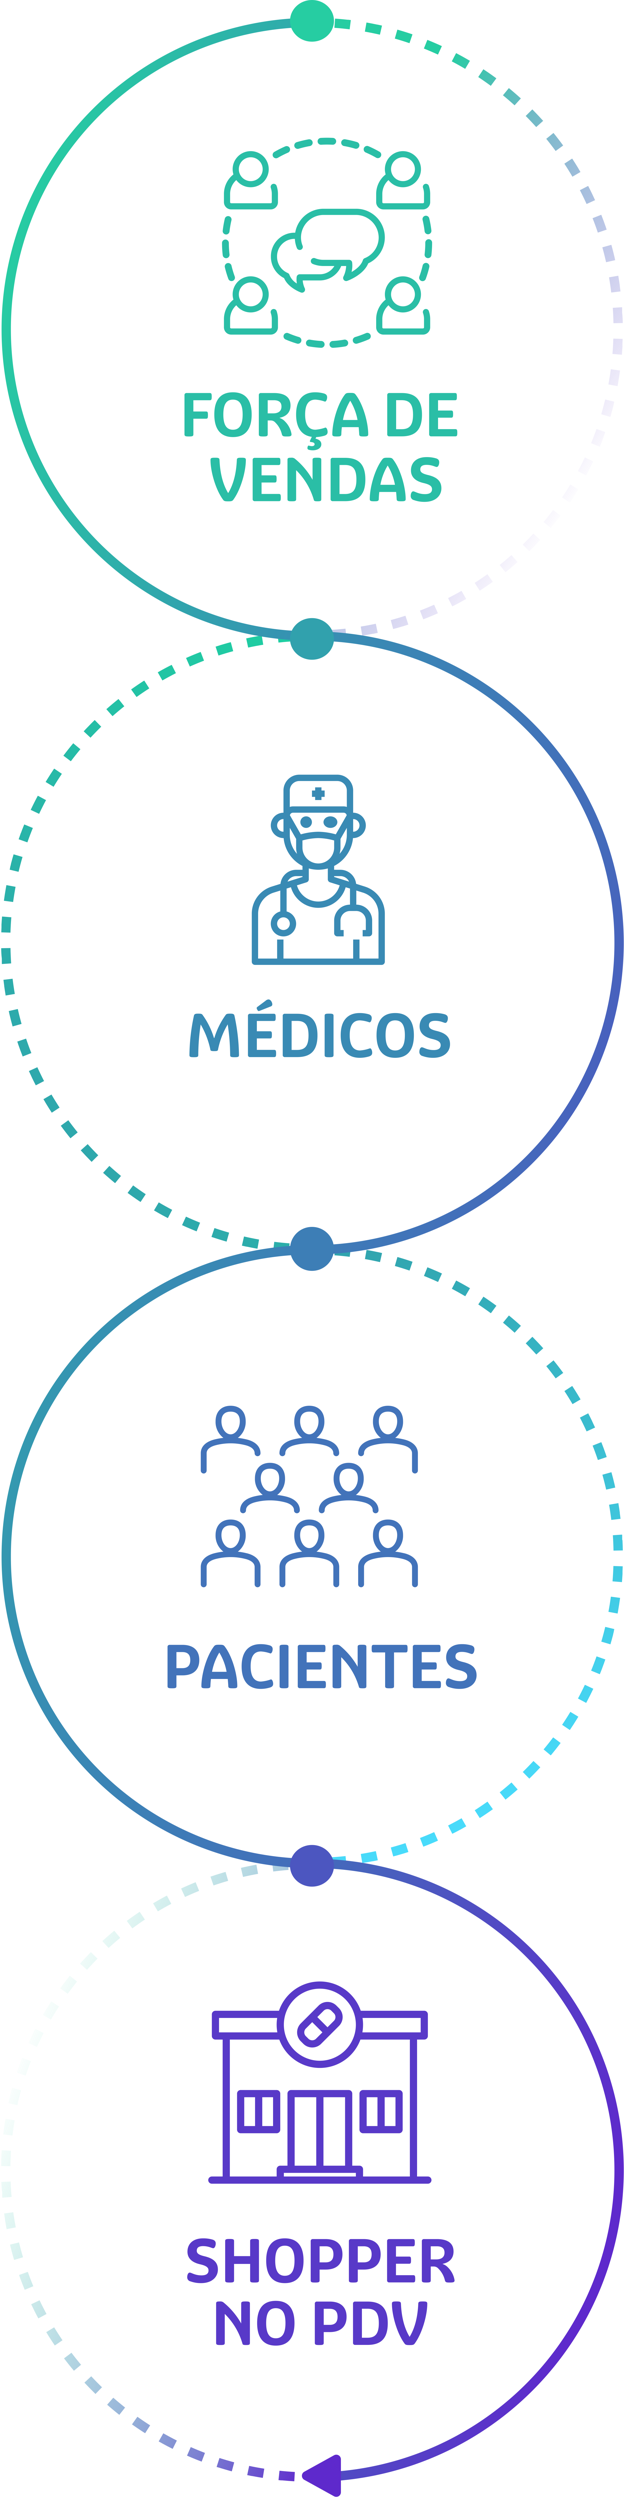 <svg xmlns="http://www.w3.org/2000/svg" xmlns:xlink="http://www.w3.org/1999/xlink" width="269.749" height="1080" viewBox="0 0 269.749 1080">
  <defs>
    <linearGradient id="linear-gradient" x1="0.697" y1="0.04" x2="0" y2="0.5" gradientUnits="objectBoundingBox">
      <stop offset="0" stop-color="#5e2acc" stop-opacity="0"/>
      <stop offset="1" stop-color="#26cda2"/>
    </linearGradient>
    <linearGradient id="linear-gradient-2" x1="-0.138" y1="0.191" x2="1.147" y2="0.91" gradientUnits="objectBoundingBox">
      <stop offset="0" stop-color="#1dd1a1"/>
      <stop offset="1" stop-color="#349ab0"/>
    </linearGradient>
    <linearGradient id="linear-gradient-3" x1="0.962" y1="0.651" x2="0" y2="0.833" gradientUnits="objectBoundingBox">
      <stop offset="0" stop-color="#48dbfb"/>
      <stop offset="1" stop-color="#30a4ad"/>
    </linearGradient>
    <linearGradient id="linear-gradient-4" x1="0.99" x2="0.271" y2="0.921" gradientUnits="objectBoundingBox">
      <stop offset="0" stop-color="#5f27cd"/>
      <stop offset="1" stop-color="#1dd1a1" stop-opacity="0"/>
    </linearGradient>
    <linearGradient id="linear-gradient-5" x1="0.039" y1="0.96" x2="0.949" y2="0.068" gradientUnits="objectBoundingBox">
      <stop offset="0" stop-color="#26cda2"/>
      <stop offset="0.35" stop-color="#3691b2"/>
      <stop offset="0.665" stop-color="#446bbb"/>
      <stop offset="1" stop-color="#5e29cc"/>
    </linearGradient>
  </defs>
  <g id="Grupo_10403" data-name="Grupo 10403" transform="translate(1500.373 -283) rotate(90)">
    <g id="Grupo_10355" data-name="Grupo 10355" transform="translate(283 1230.73)">
      <g id="Grupo_10354" data-name="Grupo 10354" transform="translate(7.667 0)">
        <path id="Subtração_3" data-name="Subtração 3" d="M264.105,126.495h0c-.131-2.207-.32-4.435-.562-6.621l4-.442v.007l0,.019,0,.033,0,.031,0,.02,0,.04v.011l0,.046v.006c.238,2.188.425,4.413.555,6.611l-4.021.239ZM4.018,124.668h0L0,124.373c.128-1.746.293-3.511.488-5.247v0l.005-.048v-.007l.005-.044v-.013l0-.037,0-.019,0-.031,0-.027,0-.026,0-.027,0-.024,0-.034,0-.016,0-.039,0-.012.005-.045v-.006l.006-.05c.035-.3.074-.627.127-1.059l4,.5c-.272,2.183-.492,4.408-.654,6.611Zm258.628-11.376h0c-.353-2.176-.767-4.371-1.231-6.526l3.939-.849c.137.634.264,1.249.38,1.828l.01.05v.007l.009.045v.009l.009.042,0,.012.008.04,0,.013.007.037,0,.017.007.034,0,.018.007.033,0,.02.006.03,0,.023.005.027.005.027,0,.024.006.028,0,.022.007.032,0,.016.007.037,0,.013.008.04,0,.01.008.04,0,.013.008.04v.009l.009.044v.006c.138.712.27,1.422.392,2.11l.009.051v0l.009.049v0l.008.049v0l.009.05v0l.008.048v.006l.008.045v.008l.008.044,0,.009.007.042,0,.012.007.039,0,.017.006.034,0,.021.005.03,0,.027,0,.024.006.032,0,.02.007.038,0,.012.008.046v.006c.066.386.132.778.194,1.164l-3.976.646Zm-256.985-1.8h0l-3.967-.7c.257-1.45.54-2.91.842-4.339v0l.01-.048v0l.01-.046v-.007l.009-.044,0-.008.008-.041,0-.013.008-.039,0-.012.008-.039,0-.015.008-.035,0-.019.007-.032.005-.023.005-.028.006-.025.005-.026.006-.029,0-.021.007-.034,0-.017.009-.039,0-.012.009-.041,0-.011c.124-.572.25-1.132.372-1.664l3.926.9c-.493,2.142-.939,4.331-1.324,6.509ZM259.85,100.31h0c-.574-2.13-1.211-4.271-1.893-6.365l3.831-1.247c.239.732.471,1.469.692,2.189l0,.006.013.042.006.018.01.032.006.022.008.027.009.028.007.021.009.032.005.016.01.034,0,.016.011.036,0,.013.011.038,0,.012.012.04,0,.009.013.042v.006l.014.047c.256.846.5,1.7.737,2.53v.005l.013.045v0l.012.041,0,.012.009.035,0,.016.009.031.007.023.007.025.007.026.007.023.008.03,0,.017.01.035,0,.014.011.04,0,.008.012.043,0,.008.013.048c.071.257.142.518.212.777l-3.89,1.049ZM8.641,98.545h0l-3.874-1.1c.533-1.872,1.116-3.758,1.732-5.6v0l.015-.044,0-.006.015-.043,0-.006.014-.042,0-.009.012-.037.005-.015.012-.035,0-.015.011-.034.006-.017.011-.033.006-.017.011-.031.007-.02.01-.029.007-.021.01-.027.008-.024.009-.026.009-.027.007-.021.01-.032L6.71,91.2l.011-.032.006-.018.012-.034.005-.015.016-.049c.017-.05.035-.1.052-.151l3.813,1.3c-.713,2.088-1.38,4.22-1.984,6.338Zm247.1-10.86h0c-.79-2.059-1.643-4.125-2.537-6.139l3.683-1.634c.924,2.083,1.8,4.213,2.616,6.33l-3.762,1.443ZM12.931,85.979h0l-3.74-1.5c.18-.45.359-.89.532-1.309.075-.184.15-.363.213-.515l0-.006.014-.035.006-.015.013-.031.007-.017.012-.029L10,82.508l.012-.028.009-.021.01-.024.01-.025.01-.023.011-.026.009-.022.01-.025.011-.025.01-.024.01-.023.01-.025.01-.025.01-.023.01-.024.011-.025.01-.024.012-.027.008-.019.012-.029.009-.02.012-.027.009-.02.011-.026.01-.024.011-.025.009-.021.013-.029.008-.02.011-.026.039-.093.011-.025.008-.019.012-.028.011-.025.009-.023.012-.027.008-.02.012-.028.009-.02.012-.028.008-.018.013-.03.008-.018.012-.029.008-.019.012-.028.009-.021.012-.027.009-.02.012-.028.009-.019.012-.029.008-.018.013-.029.009-.021.012-.027.009-.02.012-.028.008-.02.012-.028.008-.018.013-.03.008-.017.013-.03.008-.017.013-.03.006-.014.036-.082.036-.082.005-.011.012-.029.008-.02.012-.026.009-.021.012-.028.009-.02.011-.026.01-.022.011-.026.009-.023.011-.024.011-.024.011-.024.01-.024.01-.023.011-.026.01-.021.012-.027.009-.02.013-.029.009-.019.013-.029.008-.019.013-.029.008-.019.014-.03.007-.017.015-.033.007-.015.016-.035.005-.012.018-.041,0-.006c.253-.57.505-1.127.748-1.654l3.659,1.686c-.92,2-1.8,4.049-2.623,6.1ZM250.354,75.545h0c-1-1.967-2.057-3.935-3.151-5.847l3.5-2c.34.6.675,1.191,1,1.77l.026.046v0l.024.044,0,0,.025.044.025.045,0,0,.023.043,0,0,.023.043,0,0,.025.045.025.046.108.2.047.085.025.046v0l.023.044,0,.007.021.039.005.008.02.038.006.01.019.036.006.011.019.034.008.015.017.032.008.014.017.032.008.016.016.03.009.016.016.03.009.017.016.03.008.016.016.029.01.019.015.027.01.019.015.028.01.019.017.031.008.015.016.03.013.023.021.04.007.012.018.033.01.019.015.027.012.022.013.023.013.026.012.021.013.025.011.02.013.025.012.022.013.024.011.021.013.025.012.021.013.025.011.02.013.025.011.021.014.026.009.018.015.029.009.018.015.028.009.017.015.028.01.02.014.025.011.021.013.025.012.022.013.024.013.025.012.021.015.028.051.1.006.012.016.029.009.017.015.029.009.017.015.028.009.018.015.028.01.019.013.025.011.022.013.025.011.021.014.027.009.017.015.029.009.017.014.027.011.021.013.025.011.021.013.025.011.021.013.026.012.023.011.022.015.028.009.018.016.029.009.017.014.029.01.019.019.037,0,.008.024.047.025.047,0,.008.02.038.006.012.019.036,0,.009.02.037.007.013.017.033.008.016.016.03.009.017.016.031.008.016.016.03.008.016.017.033.007.013.018.036.005.011.02.039,0,.007.02.04,0,.008.021.041,0,.005.022.043,0,0,.066.131.127.251-3.594,1.82ZM18.487,73.918h0l-3.568-1.87c.343-.655.7-1.322,1.06-1.982l0-.007L16,70.019l.007-.011.018-.033.009-.017.017-.03.008-.016.016-.029.011-.019.014-.026.012-.022.011-.021.014-.026.011-.019.015-.028.008-.016.017-.03.008-.015.017-.031.007-.012.018-.033.005-.009c.649-1.177,1.324-2.359,2.006-3.512l3.468,2.051c-1.123,1.9-2.211,3.851-3.234,5.8Zm225.27-9.9h0c-1.2-1.865-2.453-3.714-3.73-5.5l3.275-2.347c1.324,1.849,2.618,3.755,3.846,5.667l-3.39,2.177ZM25.246,62.484h0l-3.359-2.224c.213-.322.383-.576.535-.8v0l.028-.041v0l.028-.04.005-.008.024-.036.005-.008.024-.036.006-.009.023-.034.007-.01L22.6,59.2l.01-.015.019-.028.011-.015.017-.026.013-.019.015-.023.014-.02.013-.02.017-.025L22.731,59l.022-.033.1-.146.042-.062.026-.038,0-.006.026-.038,0,0,.026-.038,0,0,.026-.038,0,0,.026-.038,0-.005.026-.039c.8-1.17,1.636-2.348,2.481-3.5v0l.029-.038v0l.025-.034.007-.009.024-.033.005-.008.024-.032.007-.009L25.7,54.8,25.7,54.8l.023-.032.009-.011.023-.031.005-.008.025-.033.006-.008.019-.026,3.242,2.392c-1.31,1.776-2.591,3.607-3.807,5.444ZM236.021,53.22h0c-1.369-1.718-2.8-3.431-4.269-5.091l3.02-2.666c1.507,1.707,2.988,3.473,4.4,5.248l-3.151,2.509ZM33.133,51.795h0l-3.116-2.553c1.445-1.763,2.95-3.507,4.474-5.185l2.983,2.708c-1.481,1.632-2.941,3.324-4.34,5.031Zm194.1-8.535h0c-1.541-1.577-3.143-3.135-4.762-4.633l2.736-2.958c.324.3.639.594.938.876l.038.036,0,0,.035.033,0,0,.033.032.005.005.032.03.008.007.03.029.008.007.028.028.01.009.038.036.067.064.007.006.031.03.006.005.029.027.009.009.03.028.006.005.031.029.007.007.03.029.007.006.03.029.007.007.032.03h0c.575.549,1.146,1.1,1.7,1.648l.034.034,0,0,.032.032,0,0,.03.03.007.007.028.028.008.008.028.028.008.008.028.027.01.01.026.026.012.012.024.024.013.014.024.024.012.012.024.024.016.016.02.02.073.073.008.008.031.031.038.038.075.075,0,0,.036.036.038.038c.322.323.651.656.978.99L227.23,43.26Zm-185.167-1.3h0L39.22,39.1l.014-.013.013-.013.022-.022.016-.016.021-.021L39.321,39l.02-.02.017-.017.02-.02.02-.02.016-.015.024-.024.013-.013.027-.027.01-.009.032-.031.005-.005.14-.138.011-.011,0,0,.034-.034.037-.036,0,0,.033-.033,0,0,.034-.034,0,0,.035-.035.038-.037v0c1.354-1.328,2.743-2.635,4.128-3.883l.019-.017.018-.016.024-.022.013-.012.03-.027.006-.006.034-.03,0,0,.014-.012,2.694,3c-1.641,1.476-3.265,3.012-4.826,4.566Zm175.414-7.718h0c-1.693-1.413-3.444-2.8-5.207-4.127l2.422-3.219.065.049.037.028.008.006.032.024.012.009.028.021.017.013.023.017.021.016.019.014.03.023.011.008c1.715,1.3,3.419,2.652,5.066,4.027l-2.582,3.093ZM51.94,33.077h0L49.4,29.948c1.767-1.434,3.592-2.839,5.426-4.179L57.2,29.023c-1.776,1.3-3.547,2.661-5.264,4.054Zm154.919-6.82h0c-1.826-1.233-3.709-2.437-5.6-3.577l2.082-3.449c.28.169.528.32.757.461l.008,0,.033.02.012.008.028.017.019.012.024.015.02.013.024.014.023.014.02.012.028.017.015.009.032.02.012.007.034.021.01.006.041.025h0c.679.419,1.348.841,1.991,1.254l0,0,.04.026.007,0,.037.024.009.006.034.022.013.008.031.02.014.009.029.019.016.01.028.018.015.01.027.017.019.013.021.014.022.015.017.011.029.019,0,0c.738.477,1.486.971,2.222,1.469l-2.255,3.338ZM62.667,25.242h0l-2.208-3.37c1.249-.818,2.527-1.625,3.8-2.4h0l.044-.026h0l.044-.027h0l.041-.025.005,0,.038-.024.009-.005.039-.024,0,0,.041-.025.005,0,.044-.026.046-.028.275-.165.005,0,.042-.025.044-.027.006,0,.04-.024.006,0,.038-.023.009-.005.037-.022.009-.005.037-.022.009-.005.038-.023.007,0,.04-.024,0,0c.357-.213.688-.408,1.013-.6l2.033,3.478c-1.9,1.112-3.8,2.289-5.647,3.5Zm132.822-5.85h0c-1.942-1.041-3.938-2.046-5.932-2.987l1.719-3.643c2.043.964,4.085,1.992,6.069,3.055l.044.024h0l-1.9,3.55ZM74.133,18.538h0L72.28,14.961c1.086-.562,2.19-1.115,3.282-1.644l0,0,.04-.019.007,0,.038-.018.01,0,.037-.018.009,0,.035-.017.013-.006.033-.016L75.8,13.2l.035-.016.012-.006.035-.016.01-.005.037-.018.009,0,.039-.019,0,0,.041-.02,0,0c.794-.381,1.606-.76,2.412-1.126l1.668,3.667c-2,.91-4.011,1.887-5.974,2.9Zm109.346-4.814h0c-2.042-.838-4.13-1.634-6.206-2.364l1.337-3.8.08.028.253.089.1.034h0l.046.016h0l.045.017h0l.045.016h0l.045.016.006,0,.043.015h0l.044.016.005,0,.526.19h0l.041.015.009,0,.038.014.011,0,.036.013.013,0,.036.013.013,0,.034.012.016.006.033.012.017.006.031.012.019.007.032.012.017.006.031.012.018.007.031.012.018.007.031.011.018.007.033.012.014.005.034.013.016.005.033.013.014.005.034.013.016.006.034.013.009,0,.039.015.009,0,.088.032.012,0,.081.03h0l.038.014.011,0,.028.01.023.009.025.009.023.009.028.011.022.008.025.009.023.009.025.009.024.009.025.009.023.009.027.01.023.008.026.01.023.008.025.009.026.009.023.009.025.009.025.009.026.01.023.008.027.01.021.008.029.011.02.007.029.011.02.008.032.012.016.006.035.013.014.005.037.014.012,0,.036.014.014.005.042.016.007,0,.139.053.01,0,.149.057,0,0,.044.017.009,0,.041.016.006,0,.044.017.005,0,.045.017,0,0,.044.017.007,0,.044.017h0l.046.018,0,0,.045.017,0,0,.043.017.008,0,.045.017h0l.049.019c.779.3,1.547.611,2.282.913l-1.53,3.726Zm-97.257-.683h0L84.744,9.293c1.706-.672,3.451-1.319,5.188-1.922l.049-.017.047-.016.006,0,.043-.015.006,0,.041-.014.01,0,.041-.014,0,0,.044-.015.006,0,.044-.015h0l.045-.015.008,0,.089-.03.034-.012.015-.005c.277-.095.5-.171.711-.241l1.283,3.819c-2.092.7-4.191,1.468-6.239,2.276Zm84.732-3.723h0c-2.109-.623-4.267-1.2-6.415-1.715l.94-3.917.1.025.051.012h.005l.046.011.008,0,.045.011h.007l.045.011.008,0,.043.01.01,0,.04.01.013,0,.04.009.011,0,.041.01.012,0,.04.01.012,0,.038.009.015,0,.037.009.014,0,.036.009.017,0,.033.008.018,0,.031.007.022.006.031.008.019,0,.034.009.017,0,.038.009.012,0,.036.009.016,0,.066.016.036.009.011,0,.041.01.018,0,.033.008.023.005.029.008.022.005.028.007.027.007.025.006.026.006.025.006.026.007.025.007.029.007.021.005.03.007.022.006.029.008.021.005.029.007.024.006.027.007.024.006.028.007.025.006.025.007.026.007.023.006.029.008.022.005.028.007.024.006.029.008.021.005.03.008.02.005.034.009.017,0,.033.009.018,0,.034.008.017,0,.034.009.017,0,.035.009.016,0,.036.009.015,0,.04.01.011,0,.041.011.01,0,.046.012h0c1.327.346,2.678.722,4.015,1.116h0l.047.014h0l-1.14,3.864ZM98.809,8.811h0L97.723,4.932c1.777-.5,3.589-.964,5.386-1.386h0l.05-.012h0l.047-.011.009,0,.042-.01.013,0,.035-.008.022-.005.028-.007.026-.006.024-.005.03-.007.02,0,.035-.008.013,0,.04-.009.011,0,.041-.009.008,0,.044-.01h.007l.628-.143.076-.017.885,3.93c-2.143.482-4.31,1.029-6.44,1.624Zm59.232-2.593h0c-2.164-.4-4.371-.757-6.558-1.05l.535-3.993c1.846.247,3.7.535,5.509.855l.013,0,.037.006.041.007.01,0c.418.074.795.143,1.153.21l-.738,3.96ZM111.765,5.9h0l-.682-3.97.133-.023.14-.024h0l.049-.008h.008l.042-.007.018,0,.033-.005.028,0,.022,0,.042-.007.01,0c1.144-.191,2.3-.37,3.43-.53l.049-.007h.006l.045-.007h.009l.042-.006h.011l.036-.005.019,0,.028,0,.026,0,.024,0,.03,0,.019,0,.035,0,.014,0,.04-.005c.826-.114,1.607-.215,2.387-.308l.479,4c-2.188.262-4.4.584-6.573.957Zm33.112-1.442h0c-2.193-.181-4.425-.309-6.634-.379l.128-4.027c.715.023,1.427.051,2.115.084l.053,0,.052,0h.006l.046,0h.011l.041,0h.013l.042,0h.011l.041,0h.015l.036,0h.02l.031,0h.024l.031,0h.051l.028,0h.183l.035,0h.018l.037,0h.015l.039,0h.015l.039,0h.013l.042,0h.01l.045,0h.007l.048,0h.005l.05,0h0l.052,0c1.175.066,2.357.149,3.515.244l-.332,4.015Zm-19.925-.138h0L124.677.3l.091-.006.176-.011h.011l.044,0,.053,0h.008l.1-.006h.021l.033,0h.022l.031,0,.025,0h.029l.03,0h.022l.031,0h.048l.029,0h.022l.032,0h.022l.03,0h.028l.025,0,.031,0h.021l.034,0h.02l.037,0h.016l.036,0h.018l.034,0h.019l.031,0h.023l.033,0h.02l.035,0h.018l.037,0h.016l.04,0h.013l.044,0h.008l.044,0h.009l.042,0h.011l.04,0h.014l.044,0h.009l.045,0h.008l.046,0h.008l.044,0h.01l.048,0h0l.048,0h.005l.049,0h0l.047,0h.006l.283-.015.142-.007C128.648.074,130.09.026,131.519,0l.073,4.028c-2.2.04-4.434.136-6.639.287Z" transform="translate(0.364 0.426)" stroke="rgba(0,0,0,0)" stroke-miterlimit="10" stroke-width="1" fill="url(#linear-gradient)"/>
        <path id="Subtração_4" data-name="Subtração 4" d="M136.848,134.567h0l-.073-4.028c2.213-.04,4.447-.137,6.639-.287l.276,4.019-.076.005-.085.006-.043,0-.064,0h-.011l-.043,0-.053,0h-.007l-.1.007h-.021l-.033,0h-.022l-.03,0h-.025l-.028,0-.031,0-.022,0h-.031l-.024,0h-.024l-.029,0h-.021l-.032,0h-.023l-.03,0-.028,0h-.025l-.031,0h-.021l-.034,0h-.02l-.037,0h-.016l-.036,0h-.018l-.033,0h-.051l-.023,0h-.052l-.035,0H142.3l-.037,0h-.015l-.04,0H142.2l-.044,0h-.008l-.044,0h-.01l-.042,0h-.012l-.04,0h-.014l-.043,0h-.009l-.046,0h-.008l-.045,0h-.008l-.044,0h-.01l-.048,0h0l-.049,0h-.005l-.049,0h0l-.048,0h-.007l-.425.021C139.7,134.493,138.258,134.542,136.848,134.567ZM130,134.52h0c-.7-.023-1.415-.051-2.114-.084l-.053,0-.052,0h-.006l-.046,0h-.011l-.041,0h-.014l-.041,0h-.011l-.041,0h-.016l-.037,0h-.074l-.031,0h-.024l-.028,0H127.3l-.029,0h-.023l-.032,0h-.127l-.037,0h-.015l-.038,0h-.015l-.039,0h-.013l-.042,0h-.01l-.045,0h-.007l-.048,0h0l-.05,0h0l-.052,0c-1.17-.066-2.353-.148-3.515-.244l.331-4.015c2.188.181,4.421.308,6.635.38L130,134.519Zm20.512-.89h0l-.479-4c2.189-.262,4.4-.584,6.573-.958l.682,3.971-.122.021-.015,0h-.007l-.129.022h0l-.049.008h-.008l-.042.007-.019,0-.033.006-.028,0-.022,0-.041.007h-.01c-1.137.191-2.291.37-3.43.53l-.049.007h-.005l-.045.006h-.009l-.042.006-.011,0-.037.005-.019,0-.028,0-.026,0-.023,0-.03,0-.018,0-.034.005-.014,0-.04.006h0c-.783.108-1.585.211-2.385.307Zm-34.158-.238h0c-1.833-.246-3.686-.533-5.509-.855l-.013,0-.037-.007-.041-.007h-.009c-.374-.066-.762-.137-1.153-.21l.738-3.961c2.161.4,4.368.757,6.559,1.051l-.535,3.992ZM164,131.31h0l-.885-3.93c2.158-.486,4.325-1.033,6.441-1.625l1.085,3.88c-1.78.5-3.592.964-5.386,1.386l-.052.012h0l-.047.011-.009,0-.042.01-.013,0-.035.008-.023.005-.028.007-.026.006-.024.006-.03.007-.02,0-.035.008-.013,0-.04.009-.011,0-.042.01-.008,0-.044.01-.007,0-.7.16Zm-61.113-.428h0l-.1-.025-.05-.012h0l-.046-.011h-.008l-.044-.011-.007,0-.044-.011-.009,0-.042-.01-.009,0-.04-.01-.013,0-.04-.01-.011,0-.041-.01-.012,0-.04-.01-.011,0-.038-.009-.015,0-.037-.009-.014,0-.036-.009-.017,0-.033-.008-.018,0-.03-.007-.022-.005-.032-.008-.019-.005-.035-.008-.017,0-.038-.009-.012,0-.036-.009-.017,0-.064-.016-.009,0-.029-.007-.011,0-.041-.01-.017,0-.033-.008-.023-.006-.03-.008-.022-.005-.028-.007-.027-.007-.026-.007-.026-.007-.024-.006-.027-.007-.025-.007-.028-.007-.021-.005-.03-.008-.022-.005-.029-.008-.021-.005-.028-.007-.024-.006-.027-.007-.024-.006-.028-.007-.024-.007-.025-.006-.026-.007-.024-.006-.029-.008-.022-.005-.028-.007-.023-.006-.03-.008-.021-.005-.03-.008-.021-.005-.033-.009-.017,0-.033-.008-.018,0-.034-.009-.017,0-.035-.009-.016,0-.036-.009-.016,0-.036-.009-.015,0-.04-.01-.01,0-.042-.011-.01,0-.046-.012h0c-1.338-.349-2.689-.725-4.015-1.115h0l-.047-.014h0l1.14-3.864c2.118.625,4.276,1.2,6.416,1.715l-.94,3.917Zm74.3-3.261h0l-1.283-3.819c2.088-.7,4.187-1.467,6.239-2.277l1.478,3.749c-1.711.674-3.456,1.32-5.188,1.922l-.049.017-.047.016-.006,0-.043.015-.006,0-.041.014-.01,0-.04.014h-.005l-.044.015-.006,0-.043.015h0l-.044.015-.009,0-.089.031-.034.012-.015.005-.011,0-.7.237Zm-87.431-.614h0l-.2-.072-.06-.021-.069-.024-.1-.034h0l-.045-.016h0l-.045-.016,0,0-.045-.016h0l-.045-.016-.005,0-.044-.016h0l-.044-.016-.005,0-.526-.19h0l-.041-.015-.009,0-.038-.014-.011,0-.036-.013-.013-.005-.036-.013-.013,0-.034-.012-.016-.006-.033-.012-.016-.006-.031-.012-.019-.007-.032-.012-.017-.006-.032-.012-.018-.007-.032-.012-.017-.007-.031-.011-.018-.007-.033-.012-.014-.005-.034-.012-.016-.006-.034-.012-.014-.005-.034-.012-.016-.006-.035-.012-.009,0-.039-.014-.009,0-.088-.033-.012,0-.081-.03h0l-.038-.014-.011,0-.027-.01-.024-.009-.025-.009-.023-.008-.028-.01-.021-.008-.026-.01-.023-.009-.025-.009-.025-.009-.025-.009-.023-.008-.027-.01-.023-.008-.026-.01-.023-.008-.025-.009L87,126l-.023-.009-.025-.009-.025-.009-.026-.01-.023-.008-.027-.01-.021-.008-.029-.011-.019-.008-.029-.011-.02-.008-.032-.012-.016-.006-.036-.013-.013-.005-.037-.014-.012,0-.036-.014-.014-.005-.041-.016-.007,0-.093-.036-.205-.079h0l-.044-.017-.009,0-.041-.016-.006,0-.044-.017-.005,0-.045-.017h0l-.044-.017-.007,0-.044-.017,0,0-.046-.017h0l-.045-.018h0l-.043-.017-.008,0-.045-.017h0l-.048-.019c-.754-.293-1.522-.6-2.282-.913l1.531-3.727c2.04.838,4.128,1.633,6.207,2.364l-1.337,3.8Zm100.17-4.408h0l-1.667-3.667c2.005-.912,4.015-1.889,5.974-2.9l1.853,3.577c-1.081.56-2.184,1.113-3.281,1.643l0,0-.04.019-.007,0-.038.018-.009.005-.037.017-.009,0-.036.017-.013.007-.034.016-.012.005-.034.017-.013.005-.035.017-.009,0-.038.018-.008,0-.039.019,0,0-.041.02,0,0c-.791.379-1.6.758-2.412,1.126ZM77.09,121.806h0c-2.036-.961-4.078-1.989-6.069-3.055l-.045-.024,0,0,1.9-3.55c1.944,1.042,3.94,2.047,5.933,2.987l-1.72,3.644Zm124.995-5.5h0l-2.033-3.478c1.9-1.112,3.8-2.289,5.648-3.5l2.208,3.37c-1.246.816-2.523,1.623-3.8,2.4h0l-.044.026-.045.028h0l-.042.025-.005,0-.038.023-.009.006-.039.024,0,0-.041.025-.005,0-.044.027-.045.028-.275.165,0,0-.042.025-.044.026-.006,0-.04.024-.006,0-.039.023-.009.006-.037.022-.009.005-.036.022-.008.005-.039.023-.006,0-.041.024,0,0c-.381.227-.712.422-1.013.6Zm-137.063-.964h0c-.3-.181-.54-.327-.757-.461l-.008,0-.034-.021-.012-.007-.028-.017-.019-.012-.024-.015-.02-.012-.023-.015-.024-.014-.019-.012-.028-.017-.015-.009-.033-.02-.012-.007-.035-.021-.01-.006-.041-.025h0c-.66-.408-1.33-.83-1.991-1.254l0,0-.041-.026-.007,0-.037-.024-.009-.005-.034-.022-.013-.008-.03-.02-.014-.009-.029-.019-.016-.01-.028-.018-.015-.01-.027-.018-.02-.012-.021-.013-.023-.015-.016-.011-.029-.018,0,0c-.722-.467-1.47-.961-2.222-1.469l2.255-3.339c1.833,1.238,3.717,2.442,5.6,3.577l-2.082,3.449ZM213.538,108.8h0l-2.376-3.253c1.784-1.3,3.555-2.667,5.264-4.054l2.539,3.129c-1.766,1.433-3.591,2.838-5.426,4.179ZM53.676,107.673h0l-.065-.049-.038-.028-.008-.006-.031-.024-.011-.009-.028-.021-.017-.013-.023-.017-.021-.016-.019-.014-.03-.023-.01-.008c-1.711-1.294-3.416-2.649-5.066-4.027l2.582-3.093c1.691,1.412,3.443,2.8,5.207,4.127l-2.422,3.22Zm170.5-7.5h0l-2.694-3c1.641-1.475,3.265-3.012,4.827-4.567l2.842,2.856-.014.014-.013.013-.022.022-.016.016-.02.021-.016.016-.02.02-.017.017-.02.02-.02.019-.016.016-.024.023-.013.013-.027.027-.01.01-.031.031-.006.006-.059.058-.02.019-.072.071,0,0-.035.035-.037.036-.005.005-.033.033,0,0-.034.033,0,0-.035.035-.038.037h0c-1.334,1.309-2.723,2.616-4.128,3.884l-.019.017-.018.017-.024.022-.014.012-.03.027-.006.005-.034.031,0,0-.014.012ZM43.164,98.9h0c-.337-.312-.644-.6-.938-.876l-.038-.036h0l-.035-.034,0,0-.033-.032-.005-.005-.032-.03-.008-.007-.03-.029-.008-.007L42,97.809l-.01-.009-.037-.036-.067-.063-.006-.007-.031-.029-.006-.005-.028-.027-.009-.009-.03-.028-.006-.006-.03-.029-.007-.007-.03-.028-.007-.006-.03-.029-.007-.007-.032-.03,0,0c-.58-.554-1.151-1.108-1.7-1.648l-.035-.034,0,0-.032-.032,0,0-.031-.03-.007-.007-.028-.028-.008-.008-.028-.028-.008-.008-.027-.027-.01-.01-.026-.026-.012-.012-.023-.023-.014-.014-.024-.023-.012-.012-.023-.023-.017-.017-.02-.02-.073-.073-.009-.009-.03-.03h0l-.036-.037-.075-.075,0,0-.036-.036-.037-.038c-.316-.316-.645-.65-.978-.99l2.882-2.815c1.536,1.573,3.139,3.131,4.763,4.633L43.164,98.9Zm190.713-8.387h0L230.893,87.8c1.477-1.626,2.937-3.319,4.34-5.031l3.117,2.553c-1.442,1.76-2.947,3.5-4.473,5.185ZM33.594,89.1h0c-1.505-1.706-2.986-3.471-4.4-5.248l3.152-2.509c1.371,1.722,2.807,3.434,4.269,5.091L33.595,89.1ZM242.555,79.92h0l-3.242-2.392c1.31-1.776,2.591-3.608,3.807-5.444l3.359,2.224c-.2.3-.375.564-.534.8l0,0-.028.042v0l-.027.04-.005.008-.024.036-.005.008-.024.035-.007.01-.023.033-.007.011-.021.031-.011.015-.019.027-.011.016-.018.026-.012.019-.016.023-.013.02-.013.02-.017.025-.006.01-.023.033-.069.1-.072.106-.026.038,0,.005-.026.038,0,0-.026.037,0,.005-.026.038,0,0-.026.037,0,.005-.027.038c-.805,1.176-1.64,2.354-2.481,3.5l-.029.04,0,0-.025.034-.007.009-.024.033-.006.008-.024.032-.007.009-.024.033-.005.008-.024.032-.008.011-.023.031-.006.008-.024.033-.006.008-.019.026ZM25.065,78.392h0c-1.325-1.85-2.619-3.757-3.846-5.667l3.39-2.176c1.185,1.846,2.44,3.7,3.731,5.5l-3.275,2.346ZM250.114,68.5h0l-3.468-2.05c1.12-1.894,2.208-3.846,3.233-5.8l3.568,1.871c-.35.667-.706,1.334-1.06,1.982l0,.007-.021.039-.006.011-.018.033-.009.016-.017.031-.009.016-.016.028-.011.019-.014.025-.012.023-.012.021-.015.027-.01.019-.015.028-.008.016-.017.03-.008.015-.017.031-.007.013-.019.033,0,.009c-.651,1.18-1.325,2.362-2.006,3.512ZM17.667,66.871h0c-.343-.6-.678-1.2-1-1.77l-.026-.046v0l-.024-.044,0,0-.025-.044-.025-.045,0,0-.023-.042,0,0-.023-.043,0,0-.025-.045-.025-.046-.154-.283-.025-.046v0l-.024-.044,0-.007-.021-.039,0-.009-.021-.037-.005-.011-.02-.036L16.18,64.2l-.019-.034-.008-.014-.017-.032-.008-.014-.017-.032L16.1,64.06l-.016-.03-.008-.016-.016-.03-.009-.016-.016-.03-.008-.016-.016-.029L16,63.874l-.015-.027-.01-.019-.015-.027-.01-.019-.016-.031-.008-.015-.016-.03-.012-.023-.021-.04-.007-.013-.018-.033-.01-.019-.015-.028-.012-.022-.012-.023-.014-.025-.011-.021-.013-.025-.011-.02-.013-.025-.012-.022-.013-.024-.011-.021-.013-.025-.012-.022-.013-.024-.011-.021-.014-.025-.011-.021-.013-.026-.009-.018-.015-.028-.009-.018-.015-.028-.009-.017-.015-.028-.01-.02-.013-.025-.011-.021L15.5,62.93l-.011-.021-.013-.024-.013-.025-.011-.021-.015-.029-.051-.1-.007-.012-.015-.029-.009-.017-.015-.028-.008-.017-.015-.029-.009-.017-.015-.028-.01-.018-.013-.025-.012-.022-.013-.025-.011-.02-.014-.028-.009-.017-.016-.029-.009-.017-.014-.027-.011-.021-.013-.025-.011-.021-.013-.025-.011-.021-.013-.026-.012-.023-.011-.022-.015-.028-.009-.018-.015-.029-.008-.017L15.013,62,15,61.983l-.02-.037,0-.008-.024-.047-.024-.047,0-.008-.02-.039-.006-.012-.019-.036,0-.009-.019-.038-.007-.013-.017-.033-.008-.016-.015-.03-.009-.017-.015-.03-.008-.016-.016-.031-.008-.016-.017-.032-.007-.013-.018-.036-.006-.01-.02-.039,0-.007-.021-.04,0-.008-.021-.042,0,0-.022-.043,0,0c-.075-.146-.136-.267-.194-.381l3.594-1.82c.992,1.959,2.052,3.926,3.151,5.847l-3.5,2Zm238.8-10.5h0l-3.659-1.686c.923-2,1.806-4.057,2.623-6.1l3.741,1.5c-.185.462-.363.9-.531,1.309l-.046.112-.167.4,0,.006-.014.035-.006.014-.013.031-.007.017-.012.029-.008.019-.012.028-.009.021-.01.024-.01.025-.009.023-.01.026-.009.022-.011.025-.01.025-.01.023-.01.024-.01.025-.01.024-.01.024-.01.024-.01.025-.011.024-.011.027-.008.019-.013.03-.008.02-.012.028-.009.02-.011.026-.01.024-.011.025-.009.022-.012.029-.009.02-.011.026-.04.092-.011.025-.008.02-.012.028-.01.025-.01.023-.012.028-.008.02-.012.028-.009.02-.012.029-.008.018-.013.03-.008.018-.013.029-.008.018-.012.029-.009.021-.012.027-.008.02-.013.028-.008.02-.012.029-.008.019-.012.029-.009.021-.012.027-.008.02-.012.028-.009.02-.012.028-.008.018-.013.031-.007.017-.013.03-.008.017-.013.031-.006.014-.033.075-.039.088,0,.011-.013.029-.008.02-.012.027-.009.021-.012.028-.009.02-.011.027-.009.022-.011.026-.01.022-.011.024-.011.024-.01.024-.011.024-.01.023-.011.026-.009.021-.012.027-.009.02-.012.028-.009.02-.013.029-.008.019-.013.029-.008.018-.013.031-.008.017-.015.033-.007.016-.015.035-.005.012-.019.041,0,.006c-.249.559-.5,1.115-.749,1.653ZM11.482,54.654h0c-.919-2.072-1.8-4.2-2.615-6.329l3.761-1.442c.786,2.048,1.639,4.114,2.537,6.139l-3.682,1.633ZM261.554,43.661h0l-3.812-1.3c.712-2.087,1.38-4.219,1.984-6.338l3.875,1.1c-.536,1.88-1.119,3.765-1.732,5.6l0,0-.015.044,0,.005-.015.043,0,.006-.014.042,0,.009-.012.037,0,.015-.012.035,0,.014-.011.033-.006.017-.011.032-.006.018-.01.031-.007.02-.01.029-.007.02-.009.028-.008.023-.009.027-.009.026-.007.021-.011.032-.007.018-.011.032-.005.017-.012.034-.005.016-.017.048,0,.013,0,.014-.042.124ZM6.579,41.87h0c-.239-.734-.472-1.47-.692-2.188l0-.007-.013-.042-.005-.018-.01-.032L5.85,39.56l-.008-.027-.009-.028-.006-.021-.01-.032,0-.017L5.8,39.4,5.8,39.385l-.011-.036,0-.013L5.77,39.3l0-.012-.012-.039,0-.009L5.739,39.2l0-.006-.014-.046c-.251-.831-.5-1.682-.737-2.53v0l-.013-.045v-.005l-.011-.04,0-.012-.01-.035,0-.016-.008-.031L4.926,36.4l-.007-.025-.007-.026-.007-.024L4.9,36.3l-.005-.018-.009-.035,0-.014-.011-.04,0-.009-.012-.043,0-.008-.013-.048c-.086-.312-.153-.559-.212-.777l3.89-1.049c.573,2.123,1.21,4.264,1.894,6.365l-3.83,1.248ZM265.307,30.493h0l-3.926-.9c.493-2.141.939-4.331,1.324-6.509l3.967.7c-.252,1.428-.536,2.887-.841,4.339v0l-.01.047v0l-.01.046,0,.007-.009.043,0,.009-.009.041,0,.013-.008.038,0,.012-.008.039,0,.015-.007.035,0,.019-.007.032,0,.023-.006.028-.005.025-.006.026-.007.029,0,.021-.007.034,0,.016-.008.039,0,.012-.009.041,0,.01c-.12.553-.245,1.113-.372,1.664ZM3.013,28.651h0c-.13-.6-.258-1.219-.38-1.828l-.01-.05v-.007l-.009-.044,0-.008L2.6,26.67l0-.012-.008-.04,0-.014-.007-.037,0-.018-.007-.033,0-.018-.006-.033,0-.02-.006-.03,0-.022-.006-.028-.005-.027,0-.024-.005-.028,0-.023-.006-.032,0-.017L2.5,26.179l0-.013-.008-.04,0-.01-.008-.041,0-.012-.008-.041,0-.009-.008-.043v-.006c-.136-.7-.267-1.41-.391-2.11L2.062,23.8v0l-.008-.048v0L2.044,23.7l-.009-.052v0L2.026,23.6v-.006l-.008-.045v-.008l-.008-.044v-.009L2,23.443l0-.012-.007-.038,0-.017-.006-.034,0-.021-.005-.03,0-.027,0-.025-.005-.031,0-.021-.006-.038,0-.013-.008-.045v-.006c-.072-.42-.136-.8-.194-1.164l3.977-.645c.354,2.18.769,4.376,1.232,6.527l-3.939.849ZM267.692,17.009h0l-4-.5c.272-2.186.492-4.41.654-6.612l4.018.295c-.129,1.762-.294,3.528-.488,5.247v0l-.005.048V15.5l-.005.044v.013l0,.037,0,.019,0,.032,0,.026,0,.026,0,.028,0,.024,0,.034,0,.016,0,.04v.012l-.005.045V15.9l-.005.05v0c-.044.372-.085.718-.128,1.057ZM.818,15.135h0v-.007l0-.018,0-.033,0-.031,0-.02,0-.04v-.012L.8,14.929v-.006C.557,12.729.37,10.505.239,8.311l4.022-.239c.13,2.2.319,4.427.561,6.621l-4,.442ZM268.694,3.353h0l-4.027-.092c.023-1,.035-2.017.035-3.037q0-.112,0-.224h4.029V1.163c0,.046,0,.092,0,.138v.3c-.006.6-.016,1.191-.029,1.752ZM.006,1.467h0c0-.227,0-.45,0-.619V.793c0-.033,0-.066,0-.1V0H4.029q0,.112,0,.224c0,.4,0,.8.005,1.206Z" transform="translate(265.096 134.567)" stroke="rgba(0,0,0,0)" stroke-miterlimit="10" stroke-width="1" fill="url(#linear-gradient-2)"/>
        <path id="Subtração_5" data-name="Subtração 5" d="M268.73,134.568h-1.114l1.108-1.468c0,.088,0,.173,0,.255,0,.123,0,.243,0,.364v0c0,.05,0,.1,0,.15v.7Zm-264.7,0H0V133.4c0-.046,0-.092,0-.138v-.3c.006-.591.016-1.181.029-1.754l4.028.092c-.022,1.007-.034,2.028-.034,3.037q0,.113,0,.225Zm260.44-8.074h0c-.13-2.2-.319-4.425-.561-6.62l4-.442v.007l0,.018,0,.033,0,.031,0,.02,0,.04v.012l0,.046v.007c.238,2.19.425,4.414.555,6.611l-4.021.239ZM4.382,124.668h0l-4.017-.294c.127-1.742.292-3.507.488-5.247v0l.006-.048v-.007l0-.043,0-.013,0-.038,0-.019,0-.031,0-.026,0-.026,0-.028,0-.024,0-.034,0-.017L.9,118.73v-.012l.005-.045v-.006l.006-.049c.038-.327.08-.674.128-1.06l4,.5c-.271,2.177-.491,4.4-.654,6.612Zm258.628-11.376h0c-.354-2.179-.768-4.374-1.232-6.526l3.939-.848c.135.624.262,1.239.38,1.828l.01.05v.007l.009.044,0,.009.008.043,0,.011.008.04,0,.013.008.037,0,.018.007.034,0,.018.007.033,0,.02.006.03,0,.023.005.027.005.027,0,.024.006.028,0,.022.007.032,0,.017.007.036,0,.013.008.04,0,.011.008.04,0,.012.008.041v.008l.009.044v.005c.135.7.264,1.388.392,2.111l.009.051v0l.009.049v0l.008.049v0l.009.05v0l.009.049v.006l.008.045v.007l.008.044v.009l.008.042,0,.012.007.039,0,.017.006.033,0,.021.005.03,0,.026,0,.025.006.032,0,.02.007.038,0,.013.008.045v.007c.064.371.129.762.194,1.164l-3.976.646ZM6.026,111.487h0l-3.967-.7c.257-1.454.541-2.914.842-4.339v0l.01-.047v0l.01-.046v-.007l.009-.043,0-.008.009-.041,0-.012.009-.039,0-.012.009-.039,0-.014.008-.036,0-.018.007-.032.005-.023L3,105.992,3,105.968l.005-.026.006-.029.005-.021.007-.034,0-.017.008-.038,0-.013.009-.041,0-.011c.116-.536.237-1.08.372-1.664l3.926.9c-.494,2.147-.94,4.337-1.324,6.508ZM260.214,100.31h0c-.574-2.129-1.212-4.271-1.893-6.365l3.831-1.248c.244.752.477,1.488.692,2.189l0,.007.013.042.005.018.01.032.006.022.008.026.009.029.007.021.01.032.005.016.01.034.005.016.011.036,0,.013.012.037,0,.012.012.039,0,.009.013.042,0,.006.014.047c.264.875.505,1.7.737,2.53l0,.005.012.045,0,0,.011.041,0,.012.009.035,0,.016.008.03.007.023.007.025.007.026.007.023.008.03.005.017.01.035,0,.014.011.04,0,.008.012.043,0,.008.013.048c.068.246.137.5.212.776l-3.889,1.049ZM9,98.546H9l-3.874-1.1c.533-1.87,1.115-3.755,1.732-5.6v0l.015-.044,0-.006.014-.043,0-.006.014-.042,0-.009.012-.037.005-.015.012-.034,0-.014.012-.033.006-.017.011-.032.006-.018.01-.031L7,91.43l.009-.029.007-.021.009-.028.008-.023.009-.027.009-.026.007-.021.011-.032.006-.019.011-.032.006-.018.012-.034.005-.015.016-.049.051-.151,3.813,1.3c-.711,2.084-1.379,4.216-1.984,6.338ZM256.1,87.685h0c-.79-2.06-1.643-4.125-2.536-6.138l3.683-1.633c.923,2.079,1.8,4.209,2.616,6.33L256.1,87.685ZM13.3,85.979h0l-3.74-1.5c.169-.423.348-.863.532-1.308.055-.135.11-.266.165-.4l.007-.017.041-.1,0-.006.014-.035.006-.014.013-.031.007-.017.012-.029.008-.019.012-.028.009-.021.01-.024.011-.025.01-.023.011-.026.009-.022.011-.025.011-.025.01-.024.01-.024.011-.024.011-.025.009-.023.01-.024.011-.025.01-.024.011-.027.008-.019.012-.029.009-.02.011-.027.009-.021.011-.026.01-.024.011-.025.009-.022.012-.029.008-.02.012-.027.039-.092.011-.025.009-.02.012-.028.011-.025.01-.023.012-.027.008-.02.012-.029.009-.02.012-.029.008-.018.013-.03.008-.018.013-.029.008-.019.012-.028.009-.021.012-.027.008-.02.012-.029.009-.019.012-.029.008-.019.012-.029.009-.021.012-.027.009-.02L11,81.013l.008-.02.012-.028.008-.019.013-.03.008-.017.013-.03.008-.017.013-.03.006-.014.029-.068.007-.016.035-.081.005-.011.012-.028.009-.02.011-.027.009-.021.012-.028.009-.02.012-.026.009-.022.011-.026.01-.022.011-.024.01-.024.011-.024.011-.024.01-.023.011-.026.01-.021.012-.028.009-.02.013-.029.008-.019L11.4,80.1l.008-.019.013-.03.008-.018L11.441,80l.007-.017.015-.033.007-.015.016-.035.005-.012.019-.041,0-.006c.256-.576.508-1.132.748-1.654l3.66,1.685c-.919,1.995-1.8,4.047-2.624,6.1ZM250.718,75.545h0c-1-1.968-2.057-3.935-3.151-5.847l3.5-2c.332.579.667,1.175,1,1.77l.026.047h0l.024.044,0,0,.024.045.025.045,0,0,.024.043,0,0,.024.043,0,0,.025.044.025.046.149.272.006.011.025.047v0l.024.043,0,.007.021.04,0,.008.02.038.006.011.019.035.006.011.019.035.008.015.017.032.007.013.017.032.008.016.016.031.009.016.016.03.009.017.016.03.009.016.016.029.01.019.015.027.01.019.015.028.01.019.017.03.008.015.016.03.012.023.021.04.007.012.018.034.01.019.015.028.012.022.013.023.013.025.012.02.013.025.011.02.013.025L253,71.2l.013.024.011.021.013.025.012.022.013.025.011.02.013.025.011.021.014.026.01.017.015.029.009.017.015.029.009.017.015.028.011.02.013.025.011.021.013.025.012.022.012.024.013.024.011.021.015.029.05.1.007.012.015.029.009.017.015.029.009.017.015.029.009.018.015.028.009.018.013.025.012.022.013.025.01.021.015.027.009.017.015.03.009.017.014.027.011.021.013.025.011.021.013.025.011.021.013.025.012.023.011.021.015.029.009.018.015.029.009.017.015.028.01.019.019.037,0,.009.025.047.024.047,0,.008.02.038.006.012.018.036,0,.009.02.037.007.013.017.033.009.016.015.03.009.018.016.03.008.015.016.031.008.016.017.033.007.013.018.035.005.011.02.04,0,.007.02.04,0,.007.021.041,0,.005.022.043,0,0,.115.226.079.155-3.594,1.82ZM18.851,73.918h0l-3.568-1.87c.357-.68.713-1.346,1.06-1.982l0-.007.021-.038.006-.011.018-.033.009-.016.016-.031.009-.016.015-.029.011-.019.014-.025.012-.023.011-.02.015-.027.01-.019.015-.028.009-.016.017-.03.008-.015.017-.031.007-.013.018-.033.005-.009c.65-1.179,1.325-2.361,2.005-3.512l3.468,2.05c-1.122,1.9-2.21,3.851-3.233,5.8Zm225.27-9.9h0c-1.189-1.852-2.444-3.7-3.731-5.5l3.275-2.346c1.326,1.85,2.62,3.757,3.846,5.667l-3.39,2.177ZM25.61,62.484h0L22.25,60.26c.187-.283.367-.552.535-.8v0l.028-.042v0h0v0l.026-.039.005-.008.024-.036.005-.008.024-.036.007-.009.023-.034.007-.01.021-.031.01-.015.019-.028.01-.016.017-.026.013-.019.016-.023.013-.02.014-.02.016-.025L23.1,59l.022-.033.142-.209.026-.038,0-.006.026-.038,0,0,.026-.038,0,0,.026-.038,0,0,.026-.038,0,0,.027-.039c.8-1.169,1.636-2.348,2.481-3.5v0l.028-.038v0l.025-.034.007-.009L26,54.887l.006-.008.024-.033.007-.009.024-.033.006-.008.023-.031.009-.012.023-.031.006-.008.024-.033.006-.008.019-.026,3.242,2.392c-1.31,1.775-2.591,3.606-3.807,5.444ZM236.385,53.22h0c-1.371-1.722-2.808-3.435-4.269-5.091l3.02-2.666c1.507,1.707,2.987,3.473,4.4,5.248l-3.151,2.509ZM33.5,51.8h0L30.38,49.242c1.443-1.761,2.948-3.505,4.473-5.185l2.983,2.708c-1.482,1.632-2.942,3.325-4.34,5.031Zm194.1-8.534h0c-1.541-1.577-3.143-3.136-4.762-4.633l2.735-2.958c.3.274.594.552.939.876l.038.036,0,0,.035.033,0,0,.033.032.005,0,.032.03.008.007.031.029.008.007.029.027.009.01.038.035.067.064.007.006.031.029.006.005.029.028.009.008.03.029.006.005.031.029.007.007.03.029.007.006.03.029.007.007.032.03v0c.571.545,1.142,1.1,1.7,1.648l.034.034,0,0,.032.032,0,0,.03.03.007.007.028.028.009.009.028.028.008.008.028.027.01.01.026.026.012.012.024.024.014.013.023.024.013.012.023.024.017.017.02.02.073.073.008.008.031.03.038.038.075.075,0,0,.037.036.038.038c.323.324.652.657.977.99l-2.881,2.816Zm-185.168-1.3h0L39.584,39.1l.014-.014.013-.013.021-.021.016-.016.021-.02L39.685,39l.02-.02.017-.017.02-.02.02-.02.016-.016.024-.024.013-.013.027-.026.009-.01.032-.031.005-.006.151-.149,0,0,.035-.034.037-.036,0,0,.034-.033,0,0,.035-.033,0,0,.036-.035.037-.037h0C41.614,37.107,43,35.8,44.4,34.542l.018-.017.019-.016.024-.022.013-.012.03-.027.007-.005.034-.031,0,0,.013-.012,2.694,3c-1.635,1.47-3.259,3.006-4.826,4.566ZM217.84,34.241h0c-1.7-1.416-3.448-2.8-5.206-4.127l2.422-3.22.065.049.037.028.008.006L215.2,27l.012.009.028.021.017.013.023.017.021.016.019.014.03.023.01.008c1.71,1.294,3.415,2.649,5.066,4.027l-2.582,3.093ZM52.3,33.077h0l-2.538-3.128c1.772-1.438,3.6-2.843,5.426-4.179l2.376,3.253c-1.772,1.294-3.543,2.658-5.264,4.054Zm154.919-6.821h0c-1.824-1.232-3.707-2.435-5.6-3.577l2.082-3.449c.262.157.528.32.758.46l.008.005.033.02.012.007.028.017.019.012.024.015.02.012.024.015.023.014.02.012.028.017.015.009.033.02.012.007.034.021.01.007.041.025,0,0c.668.412,1.338.834,1.992,1.254h0l.04.026.007,0,.037.023.009.006.033.022.013.008.03.02.014.009.029.019.016.011.028.018.016.01.027.017.019.013.021.014.023.015.017.011.029.019,0,0c.747.484,1.494.978,2.221,1.469l-2.255,3.338ZM63.031,25.242h0l-2.208-3.37c1.254-.821,2.531-1.628,3.8-2.4h0l.044-.026h0l.044-.026,0,0,.041-.025.005,0,.038-.023.009-.005.039-.024,0,0,.041-.025.005,0,.044-.026.046-.028.275-.165.005,0,.041-.025.045-.026.006,0L65.4,19l.006,0,.038-.023.009-.005.037-.022.009-.005.037-.022.009-.005.039-.023.006,0,.04-.024,0,0c.322-.193.663-.394,1.013-.6l2.034,3.478c-1.9,1.108-3.8,2.285-5.648,3.5Zm132.822-5.849h0c-1.941-1.041-3.937-2.046-5.932-2.988l1.719-3.643c2.043.964,4.084,1.992,6.069,3.055h0l.043.023h0l-1.9,3.551ZM74.5,18.538h0l-1.853-3.577c1.1-.57,2.2-1.122,3.282-1.644l0,0,.04-.02.007,0,.037-.018.01,0,.037-.018.009,0,.035-.017.013-.006.034-.016.012-.005.034-.017.013-.006.035-.017.009,0,.037-.017.009,0,.039-.019,0,0,.042-.02,0,0c.786-.377,1.6-.756,2.412-1.126l1.668,3.667c-2,.911-4.014,1.888-5.973,2.9Zm109.345-4.814h0c-2.041-.838-4.129-1.633-6.206-2.364l1.337-3.8.166.059.167.059.1.034h0l.046.016h0l.045.016h0l.044.016h0l.045.016.006,0,.043.015,0,0,.044.016.005,0,.526.19h0l.041.015.009,0,.038.014.011,0,.036.013.014,0,.036.013.013,0,.033.012.016.006.032.012.017.006.031.011.019.007.032.012.017.006.032.011.018.007.031.011.018.007.031.011.018.007.033.012.014,0,.034.013.016.005.033.013.014.005.034.013.016.005L181,8.29l.009,0,.039.015.009,0,.088.033.012,0,.082.03h0l.038.014.011,0,.028.01.023.009.025.009.023.009.028.011.022.008.025.009.024.009.025.009.024.009.025.009.024.009.027.01.023.008.026.01.023.008.025.01.026.009.023.009.025.009.025.009.026.01.023.008.027.01.022.008.029.011.02.008.029.011.02.008.032.012.016.006.035.013.014.005.037.015.012,0,.036.013.014.005.042.016.007,0,.248.095.019.007.031.012,0,0,.045.017.009,0,.041.016.006,0,.044.017.005,0,.045.017h0l.044.017.007,0,.044.017,0,0,.046.017,0,0,.045.017.005,0,.043.017.008,0,.044.017h0l.048.019c.756.294,1.524.6,2.282.913l-1.53,3.727Zm-97.257-.683h0L85.108,9.293c1.709-.674,3.455-1.32,5.188-1.922l.049-.017.047-.016.006,0,.043-.015.007,0,.041-.014.01,0,.041-.014,0,0,.044-.015.007,0,.043-.015h0l.045-.015.008,0,.089-.03.034-.012.015,0,.711-.241,1.283,3.819c-2.087.7-4.186,1.467-6.239,2.276Zm84.732-3.723h0c-2.108-.622-4.266-1.2-6.416-1.716l.94-3.917.1.025.051.012h0l.046.011.007,0,.045.011h.007l.044.011.008,0,.042.011.01,0,.04.01.013,0,.039.01.011,0,.041.01.011,0,.04.009.012,0,.038.009.015,0,.037.009.014,0,.036.009.017,0,.034.008.018,0,.03.008.022.005.032.008.018,0,.035.009.017,0,.039.009.012,0,.036.009.017,0,.049.012.054.013.011,0,.041.01.018,0,.033.008.023.006.029.007.022.005.028.007.027.007.025.006.026.007.025.006.027.007.025.006.029.007.021.005.03.008.022.006.03.008.02,0,.029.007.024.007.026.007.024.006.028.007.025.006.025.007.026.007.023.006.03.007.022.006.028.007.023.006.029.007.021.005.03.008.021.005.033.008.017,0,.033.009.019,0,.033.009.017,0,.034.009.017,0,.036.009.016,0,.036.01.015,0,.04.01.011,0,.041.011.01,0,.046.012h0c1.331.347,2.681.722,4.015,1.115h0l.047.014h0l-1.14,3.864ZM99.173,8.812h0l-1.085-3.88c1.778-.5,3.59-.964,5.386-1.386l.052-.012h0l.047-.011.009,0,.042-.009.013,0,.035-.008.022-.005.028-.007.026-.006.024-.005.03-.007.02,0,.035-.008.013,0,.04-.009.011,0,.041-.009.008,0,.043-.01.007,0,.7-.161.885,3.93c-2.151.484-4.317,1.031-6.44,1.625Zm59.232-2.594h0c-2.167-.4-4.373-.757-6.559-1.05l.535-3.993c1.845.247,3.7.535,5.51.855l.013,0,.036.006.041.007.01,0c.415.074.793.143,1.154.21l-.739,3.96Zm-46.276-.323h0l-.682-3.97.093-.016.179-.031h0l.049-.008.009,0,.042-.007.018,0,.033-.006.028,0,.022,0,.042-.007.009,0c1.142-.191,2.3-.369,3.43-.53l.049-.007h.005l.045-.006h.009l.042-.006.011,0,.037,0,.018,0,.028,0,.026,0,.023,0,.03,0,.019,0,.035,0,.014,0,.04-.005c.786-.108,1.589-.212,2.387-.308l.479,4c-2.18.261-4.391.583-6.573.957Zm33.112-1.441h0c-2.2-.182-4.437-.309-6.634-.379l.129-4.027c.692.022,1.4.05,2.114.084l.054,0,.052,0h.006l.046,0h.011l.042,0h.013l.041,0h.011l.041,0h.072l.032,0h.106l.028,0h.025l.029,0h.129l.034,0h.018l.037,0h.016l.038,0h.015l.039,0h.013l.042,0h.011l.045,0h.006l.048,0h.005l.05,0h0l.052,0c1.178.067,2.36.149,3.515.245l-.331,4.015Zm-19.924-.138h0L125.041.3l.141-.01.125-.008h.011l.043,0,.053,0h.008l.1-.007.021,0,.033,0,.022,0,.031,0h.025l.029,0,.03,0h.023l.031,0h.048l.029,0h.021l.032,0h.022l.03,0,.028,0,.025,0h.032l.021,0,.034,0h.02l.037,0h.016l.036,0h.017l.034,0h.02l.031,0h.023l.032,0h.02l.035,0h.019l.038,0h.015l.04,0h.013l.045,0h.008l.044,0h.009l.042,0h.011l.04,0h.015l.043,0h.009l.045,0h.008l.046,0h.008l.044,0h.01l.048,0h0l.048,0h.006l.048,0h0l.048,0h.006L127.6.145c1.425-.071,2.868-.119,4.287-.145l.073,4.028c-2.207.04-4.441.136-6.639.287Z" transform="translate(530.219 0.402)" stroke="rgba(0,0,0,0)" stroke-miterlimit="10" stroke-width="1" fill="url(#linear-gradient-3)"/>
        <path id="Subtração_6" data-name="Subtração 6" d="M132.328,132.558h0c-.681-.01-1.392-.026-2.116-.047l-.053,0-.052,0H130.1l-.046,0h-.791l-.042,0h-.01l-.045,0h-.007l-.048,0h-.005l-.05,0h0l-.052,0c-1.184-.046-2.368-.108-3.518-.183l.261-4.02c2.2.143,4.43.231,6.641.263l-.058,4.028Zm6.852-.072h0l-.143-4.026c2.208-.079,4.44-.214,6.633-.4l.346,4.014-.168.015h-.015l-.083.007h-.01l-.043,0-.053,0h-.007l-.1.008h-.02l-.033,0-.022,0-.03,0-.025,0-.028,0-.03,0-.022,0-.03,0-.024,0-.024,0-.029,0-.021,0-.032,0-.023,0-.029,0-.028,0-.025,0-.031,0H145l-.034,0h-.02l-.037,0H144.9l-.036,0h-.019l-.033,0h-.02l-.031,0-.023,0-.032,0h-.02l-.035,0-.019,0-.037,0h-.015l-.04,0h-.013l-.044,0h-.008l-.044,0h-.01l-.042,0h-.012l-.04,0h-.014l-.043,0h-.009l-.045,0h-.008l-.045,0h-.008l-.044,0h-.01l-.048,0h0l-.049,0h-.005l-.049,0h0l-.047,0h-.007l-.4.027-.027,0C142.036,132.361,140.595,132.435,139.18,132.485Zm-20.516-.817h0c-1.834-.213-3.692-.468-5.523-.759l-.013,0-.037-.006-.041-.007h-.009c-.4-.064-.788-.128-1.157-.19l.669-3.973c2.165.365,4.377.68,6.576.935l-.465,4Zm34.157-.358h0l-.549-3.991c2.183-.3,4.388-.66,6.556-1.072l.752,3.958-.185.035h0l-.082.016h0l-.049.009h-.008l-.042.008-.019,0-.033.006-.028.005-.022,0-.041.008-.01,0c-1.126.209-2.277.408-3.421.59l-.049.008h-.005l-.045.007-.01,0-.041.006-.011,0-.037.006-.019,0-.027,0-.026,0-.024,0-.03,0-.018,0-.034.005-.014,0-.04.007h0c-.784.122-1.585.239-2.38.349Zm-47.659-1.916h0l-.1-.023-.05-.011h0l-.046-.011h-.008l-.045-.01H104.9l-.044-.01-.009,0-.043-.009-.01,0-.04-.009-.013,0-.04-.009-.01,0-.041-.009-.012,0-.04-.009-.011,0-.038-.009-.015,0-.037-.009-.014,0-.037-.008-.017,0-.034-.008-.018,0-.031-.007-.022-.005-.032-.007-.019,0-.035-.008-.018,0-.038-.009-.012,0-.036-.008-.017,0-.1-.024-.012,0-.041-.009-.017,0-.033-.007-.023-.005-.03-.007-.022-.005-.028-.007-.026-.006-.026-.006-.026-.006-.024-.005-.027-.007-.025-.006-.029-.007-.021-.005-.03-.007-.022-.005-.029-.007-.021-.005-.029-.007-.024-.006-.027-.006-.023-.005-.028-.007-.024-.006-.026-.006-.027-.006-.024-.006-.029-.007-.022-.005-.028-.007-.023-.005-.03-.007-.021,0-.03-.007-.021-.005-.033-.008-.017,0-.034-.008-.018,0-.034-.008-.017,0-.034-.008-.017,0-.036-.009-.016,0-.036-.009-.015,0-.041-.01-.01,0-.042-.01-.01,0-.046-.011h0c-1.338-.324-2.7-.676-4.034-1.045h0l-.047-.013h0l1.073-3.883c2.126.587,4.294,1.126,6.445,1.6l-.872,3.933Zm61.111-.638h0l-.954-3.914c2.147-.523,4.3-1.107,6.411-1.737l1.153,3.861c-1.777.53-3.58,1.028-5.36,1.48l-.052.013h0l-.046.012-.009,0-.042.011-.013,0-.035.009-.023.005-.028.007-.026.007-.024.006-.03.007-.02.005-.035.009-.013,0-.04.01-.011,0-.041.011-.008,0-.044.011-.007,0-.7.173Zm-74.309-3.006h0l-.174-.058-.063-.021-.1-.033-.1-.032,0,0-.046-.015h0l-.046-.015,0,0-.045-.015h0l-.045-.015-.006,0-.044-.015h0l-.045-.015h-.005l-.529-.181h0l-.041-.014-.009,0-.039-.013-.011,0-.036-.012-.013-.005-.036-.012-.013,0-.034-.011-.016-.006-.033-.011-.016-.006-.031-.011-.019-.006-.032-.011-.017-.006-.032-.011-.018-.006-.032-.011-.018-.006-.031-.011-.018-.006-.033-.012-.014,0-.035-.012-.016-.006-.034-.012-.015,0-.034-.012-.016-.006-.035-.012-.01,0-.039-.014-.009,0L89.782,125l-.012,0-.082-.029h0l-.039-.013-.01,0-.028-.009-.024-.008-.025-.009-.023-.008-.028-.01-.021-.008-.026-.009-.024-.009-.025-.009-.025-.009-.025-.009-.023-.008-.027-.009-.023-.008-.026-.009-.023-.008-.025-.009-.026-.009-.023-.008-.025-.009-.025-.009-.026-.009-.022-.008-.028-.009-.021-.008-.029-.01-.02-.007-.03-.011-.02-.007-.032-.012-.016-.006-.036-.013-.014-.005-.037-.013-.012,0-.036-.013-.014-.005-.042-.015-.007,0-.3-.109h0l-.045-.017-.009,0-.041-.016-.006,0-.044-.016,0,0-.045-.016,0,0-.045-.016-.007,0-.044-.016,0,0-.046-.016h0l-.046-.017h0l-.044-.016-.008,0-.045-.017h0l-.049-.018c-.764-.282-1.538-.576-2.3-.873l1.465-3.753c2.055.8,4.156,1.561,6.247,2.256l-1.271,3.823Zm87.429-.912h0l-1.349-3.8c2.073-.737,4.159-1.539,6.2-2.385l1.543,3.722c-1.692.7-3.426,1.378-5.154,2.012l-.048.018-.047.017-.006,0-.043.016-.007,0-.041.015-.01,0-.04.015,0,0-.044.016-.006,0-.043.016h0l-.044.016-.008,0-.089.032-.034.012-.015.005-.706.253ZM79.209,120.769h0c-2.052-.925-4.111-1.917-6.121-2.948l-.045-.023,0,0,1.841-3.584c1.964,1.009,3.977,1.979,5.984,2.884l-1.655,3.673Zm112.833-1.175h0l-1.731-3.638c1.988-.946,3.98-1.958,5.923-3.007l1.915,3.545c-1.073.58-2.167,1.152-3.252,1.7l0,0-.04.02-.007,0-.037.019-.009.005-.037.019-.009,0-.035.018-.013.007-.033.017-.012.006-.034.018-.012.006-.035.017-.009,0-.037.019-.008,0-.039.019,0,0-.041.02,0,0c-.772.387-1.577.78-2.392,1.168ZM67.029,114.512h0c-.306-.178-.541-.316-.764-.448l-.008,0-.034-.02-.012-.007-.028-.017L66.163,114l-.025-.014-.02-.012-.024-.014-.024-.014-.02-.012-.028-.017-.015-.009-.033-.019-.012-.007-.035-.02-.01-.006-.041-.025h0c-.655-.389-1.332-.8-2.013-1.219l0,0-.041-.025-.007,0-.037-.023-.009-.005-.034-.021-.013-.008-.03-.019-.014-.008-.029-.018-.016-.01-.029-.018-.015-.01-.027-.017-.019-.012-.021-.013-.023-.014-.017-.011-.029-.018,0,0c-.733-.456-1.489-.937-2.247-1.43l2.2-3.378c1.851,1.2,3.755,2.374,5.66,3.479l-2.022,3.485Zm137.059-1.428h0l-2.094-3.442c1.883-1.146,3.763-2.355,5.586-3.6l2.266,3.331c-1.234.84-2.5,1.669-3.755,2.465h0l-.043.027L206,111.9l0,0-.041.025-.005,0-.038.024-.009.006-.039.024,0,0-.04.025-.005,0-.043.027-.045.028-.262.164-.01.006,0,0-.041.026-.044.027-.006,0-.039.025-.006,0-.038.023-.009.006-.036.023-.009.005-.036.022-.008.005-.038.024-.006,0-.04.025,0,0c-.365.226-.693.427-1,.616ZM55.551,107.047h0L55.484,107l-.038-.028-.008-.005-.032-.023-.012-.009-.028-.02-.017-.013-.023-.016-.022-.016-.019-.014-.03-.022-.01-.007c-1.734-1.265-3.462-2.59-5.136-3.938l2.528-3.138c1.716,1.382,3.491,2.74,5.278,4.036l-2.365,3.261Zm159.858-1.666h0l-2.432-3.211c1.759-1.333,3.506-2.728,5.192-4.145l2.593,3.084c-1.742,1.464-3.542,2.9-5.352,4.273ZM44.888,98.457h0c-.343-.306-.655-.587-.953-.86l-.039-.035h0l-.035-.034-.005,0-.034-.032-.005,0-.032-.029-.008-.007-.031-.029-.008-.007-.029-.027L43.7,97.38l-.038-.035-.068-.062-.007-.006-.031-.029-.006-.005-.029-.026-.009-.009-.03-.028-.006-.006-.031-.028-.007-.007-.03-.028L43.4,97.1l-.031-.028-.007-.007-.032-.03,0,0c-.57-.525-1.151-1.069-1.726-1.618l-.035-.033,0,0-.033-.031,0,0-.031-.029-.007-.007-.029-.028-.009-.008-.029-.028-.008-.008-.028-.027-.009-.009-.027-.025-.012-.012-.024-.023-.015-.013-.024-.023-.012-.012-.024-.023-.017-.016-.02-.02-.074-.072-.009-.008-.031-.03-.038-.037-.076-.074,0,0-.036-.035-.039-.038c-.329-.318-.664-.646-.995-.973L42.728,90.9c1.56,1.542,3.189,3.072,4.843,4.549l-2.683,3.005Zm181-1.887h0l-2.745-2.948c1.613-1.5,3.21-3.066,4.747-4.65l2.891,2.806-.013.014-.013.013-.021.022-.016.016-.02.021-.016.016-.02.021-.017.017-.019.02-.02.02-.015.016-.024.024-.013.013-.026.027-.009.009-.031.032-.006.005-.009.009,0,0-.138.141,0,0-.034.035-.036.037-.005,0-.033.034,0,0-.033.034,0,0-.035.036-.037.038c-1.316,1.337-2.682,2.668-4.061,3.956l-.018.017-.018.017-.024.022-.013.012-.029.028-.006.006-.034.031,0,0-.014.012ZM35.149,88.832h0c-1.53-1.673-3.041-3.412-4.491-5.17L33.765,81.1c1.4,1.693,2.863,3.381,4.357,5.016l-2.973,2.718Zm200.276-2.088h0L232.4,84.087c1.45-1.655,2.881-3.372,4.251-5.106l3.161,2.5c-1.416,1.791-2.89,3.561-4.382,5.263ZM26.434,78.27h0c-1.355-1.824-2.682-3.707-3.944-5.6l3.352-2.236c1.22,1.829,2.507,3.656,3.826,5.431l-3.234,2.4ZM243.917,76h0l-3.283-2.335c1.278-1.8,2.526-3.65,3.712-5.51l3.4,2.165c-.193.3-.363.568-.52.81v0l-.028.042v0l-.027.041-.005.008-.024.036-.005.008-.023.036-.006.01-.022.034-.007.011-.02.031-.01.015-.018.028-.011.016-.017.026-.012.019-.015.023-.013.02-.013.02-.017.025-.006.01-.022.033-.028.044-.007.01-.1.157-.025.039,0,.006-.025.038,0,0-.025.038,0,0-.025.038,0,0-.025.038,0,.005-.026.039c-.782,1.186-1.6,2.379-2.42,3.545v0l-.028.039,0,0-.025.035-.007.009-.023.033-.006.008-.023.033-.007.009-.024.033-.006.008-.023.032-.008.012-.023.031-.006.008-.024.033-.006.008-.018.027ZM18.836,66.88h0c-.353-.593-.7-1.183-1.026-1.752v0l-.026-.044-.026-.045,0,0-.025-.044-.025-.045,0,0-.024-.042,0,0-.024-.042,0,0-.025-.045-.026-.046-.159-.28-.026-.046v0l-.024-.043,0-.007-.022-.039,0-.008-.021-.037-.006-.01-.02-.036-.006-.011-.019-.033-.008-.015-.018-.032-.008-.013-.017-.032-.009-.016-.017-.03-.009-.016-.017-.03L17.171,64l-.017-.03-.009-.016-.016-.029-.01-.018-.015-.027-.01-.019-.016-.027-.01-.018-.017-.031-.008-.015-.017-.029-.013-.023-.022-.039-.007-.012-.019-.033-.01-.019-.016-.027-.012-.022-.012-.023-.014-.025-.012-.021-.014-.025-.011-.019-.014-.025-.012-.021-.013-.024-.011-.021-.014-.025-.012-.021-.013-.024-.011-.02-.014-.025-.012-.021-.014-.025-.009-.018-.016-.028-.009-.017-.016-.028-.009-.017-.016-.028-.011-.02-.013-.025L16.613,63l-.014-.025-.012-.021-.013-.024-.013-.024-.012-.021-.016-.029-.052-.1-.007-.012-.016-.029-.009-.017-.016-.029-.009-.017-.016-.028-.009-.017-.015-.028-.01-.019-.013-.025-.012-.021-.013-.025-.011-.02-.015-.027-.009-.017-.016-.029-.009-.017-.015-.026-.011-.021-.013-.025-.011-.02-.014-.025-.011-.021-.014-.025-.012-.022-.012-.021-.016-.028-.009-.018-.016-.029-.009-.017-.015-.028-.01-.019L16.067,62l0-.008-.025-.047-.025-.047,0-.008-.021-.038-.007-.012-.019-.036,0-.009-.02-.037-.007-.013-.018-.033L15.9,61.7l-.016-.029-.009-.017-.016-.03-.008-.016-.017-.031-.008-.016-.017-.032-.007-.013-.019-.035-.006-.011-.02-.039,0-.007-.021-.04,0-.008-.022-.041,0-.005-.023-.042,0,0-.2-.378,3.562-1.882c1.026,1.942,2.121,3.891,3.253,5.791l-3.461,2.062Zm232.44-2.425h0l-3.5-1.989c1.086-1.913,2.14-3.884,3.132-5.859l3.6,1.808c-.339.674-.684,1.347-1.025,2l0,.007-.02.039-.006.011-.018.033-.008.016-.016.031-.009.016-.015.029-.01.019-.014.026-.012.023-.011.021-.014.027-.01.019-.015.028-.008.016-.016.03-.008.015-.016.032-.007.012-.018.033,0,.009c-.633,1.2-1.287,2.39-1.944,3.546ZM12.438,54.773h0c-.956-2.056-1.873-4.17-2.726-6.283l3.736-1.508c.821,2.034,1.71,4.084,2.643,6.094l-3.653,1.7ZM257.42,52.218h0L253.732,50.6c.888-2.02,1.735-4.088,2.516-6.147l3.766,1.43c-.172.453-.343.9-.508,1.318l-.077.2-.127.323,0,.006-.013.035-.006.014-.012.032-.007.017-.012.03-.007.019-.012.029-.008.021-.01.024-.01.025-.009.023-.01.026-.009.022-.011.026-.01.025-.009.024-.01.024-.01.025-.01.025-.01.023-.01.024-.009.025-.01.024-.011.027-.008.019-.012.03-.008.02-.011.028-.008.02-.01.026-.01.024-.011.025-.009.022-.012.029-.008.02-.011.027-.038.093-.011.025-.008.02-.011.028-.011.025-.009.023-.011.028-.008.02-.012.028-.008.02-.012.029-.008.018-.012.031-.008.019-.012.029-.008.019-.012.029-.009.021-.011.027-.008.02-.012.029-.008.02-.012.029-.008.019-.012.029-.009.021-.011.027-.008.02-.012.028-.009.02-.012.028-.007.018-.013.031-.007.018-.013.03-.008.017-.012.031-.006.014-.038.09-.031.075,0,.012-.012.029-.008.02-.011.027-.008.021-.012.028-.009.02-.011.026-.009.022-.011.026-.009.023-.01.024-.01.024-.01.024-.011.024-.009.023-.011.026-.009.021-.012.027-.009.02-.012.028-.008.02-.012.029-.008.019-.013.03-.008.019-.013.031-.008.017-.014.033-.007.016-.015.035-.005.012-.018.041,0,.006c-.236.558-.478,1.118-.719,1.666ZM7.313,42.076h0c-.253-.734-.5-1.466-.73-2.176l0-.007-.014-.042-.006-.018-.01-.032-.007-.022-.009-.026-.009-.029L6.519,39.7l-.011-.032L6.5,39.655l-.011-.034-.005-.016-.011-.035,0-.013L6.46,39.52l0-.012-.013-.039,0-.009-.013-.042,0-.006-.015-.046c-.264-.821-.519-1.644-.782-2.517v0L5.614,36.8v-.005l-.012-.04,0-.012-.01-.035-.005-.016-.009-.031-.007-.022-.008-.025-.007-.026-.007-.024-.009-.03-.005-.018-.011-.035,0-.014-.012-.04,0-.008-.013-.043,0-.008-.014-.047c-.08-.273-.156-.533-.225-.773L9.117,34.43c.611,2.116,1.285,4.246,2,6.331L7.313,42.075Zm254.968-2.658h0l-3.834-1.235c.675-2.1,1.3-4.24,1.872-6.372l3.894,1.036c-.5,1.882-1.051,3.778-1.633,5.634v.005l-.014.044,0,.006-.014.044,0,.006-.013.042,0,.009-.012.037,0,.015-.011.035,0,.015-.011.033-.005.017-.011.033-.006.018-.009.031-.007.02-.009.029-.007.021-.009.028-.007.023-.009.027-.009.026-.007.021-.01.032-.006.019-.011.032-.005.017-.011.035,0,.016-.016.049-.021.065,0,.006-.026.081ZM3.517,28.921h0c-.141-.6-.279-1.217-.412-1.82l-.011-.05,0-.007L3.082,27l0-.008-.009-.042,0-.012L3.061,26.9l0-.014-.008-.037,0-.017L3.039,26.8l0-.018-.007-.033,0-.02-.007-.03,0-.022-.006-.027L3,26.618l0-.024-.006-.028,0-.022-.007-.032,0-.017-.008-.036,0-.013-.008-.04,0-.01-.008-.04,0-.012L2.933,26.3l0-.008-.009-.043v-.006c-.147-.694-.291-1.4-.429-2.1l-.01-.051v0l-.009-.048v0l-.01-.049v0l-.009-.049v0l-.009-.048V23.88l-.009-.045v-.008l-.009-.044,0-.009-.008-.042,0-.012L2.4,23.682l0-.017-.007-.034,0-.021-.005-.03-.005-.026,0-.024L2.368,23.5l0-.02-.007-.038,0-.012-.008-.046v-.006c-.077-.407-.147-.786-.214-1.161L6.095,21.5c.392,2.172.844,4.36,1.345,6.5l-3.923.917ZM265.8,26.186h0l-3.941-.835c.458-2.162.865-4.36,1.21-6.532l3.979.632c-.229,1.443-.487,2.908-.765,4.353v0l-.01.047v0l-.009.046,0,.007-.008.043v.009l-.008.041,0,.013-.007.039,0,.012-.008.039,0,.014-.007.036,0,.019-.007.032,0,.023-.005.027,0,.025-.005.026-.006.029,0,.021-.007.034,0,.017-.008.039,0,.012-.008.041,0,.01c-.113.57-.229,1.131-.343,1.67ZM1.086,15.446h0v-.007l0-.018,0-.033,0-.031,0-.02-.005-.04v-.012L1.06,15.24v-.006c-.276-2.18-.5-4.4-.671-6.6l4.018-.309c.169,2.2.4,4.422.677,6.61l-4,.512Zm266.866-2.784h0l-4.005-.428c.234-2.184.415-4.411.538-6.622l4.023.225c-.1,1.757-.232,3.524-.4,5.255v0l0,.048v.007l0,.044v.013l0,.038v.019l0,.032,0,.026,0,.026,0,.027,0,.024,0,.034,0,.016,0,.04V11.5l0,.045v.006l0,.05c-.037.37-.074.727-.11,1.061ZM.036,1.794h0Q.028,1.5.022,1.2V1.149l0-.127V.779l0-.069V0H4.03c0,.145,0,.3.008.482.006.377.015.771.026,1.205Z" transform="translate(795.709 136.584)" stroke="rgba(0,0,0,0)" stroke-miterlimit="10" stroke-width="1" fill="url(#linear-gradient-4)"/>
        <path id="Caminho_28575" data-name="Caminho 28575" d="M1200.867,896A134.567,134.567,0,0,0,1066.3,1030.567c0,.067,0,.134,0,.2h0a130.53,130.53,0,0,1-261.059,0h0c0-.067,0-.134,0-.2a134.567,134.567,0,0,0-269.134,0c0,.067,0,.134,0,.2h0a130.53,130.53,0,0,1-261.059,0h-4.035a134.565,134.565,0,0,0,269.129,0h0c0-.067,0-.134,0-.2a130.532,130.532,0,1,1,261.064,0c0,.067,0,.134,0,.2h0a134.565,134.565,0,0,0,269.129,0h0c0-.067,0-.134,0-.2a130.532,130.532,0,1,1,261.064,0c0,.067,0,.134,0,.2h4.035c0-.067,0-.134,0-.2A134.567,134.567,0,0,0,1200.867,896Z" transform="translate(-271.006 -896)" fill="url(#linear-gradient-5)"/>
      </g>
      <ellipse id="Elipse_20" data-name="Elipse 20" cx="9" cy="9.5" rx="9" ry="9.5" transform="translate(0 125.27)" fill="#26cda2"/>
      <ellipse id="Elipse_21" data-name="Elipse 21" cx="9" cy="9.5" rx="9" ry="9.5" transform="translate(267 125.27)" fill="#31a1ad"/>
      <circle id="Elipse_22" data-name="Elipse 22" cx="9.5" cy="9.5" r="9.5" transform="translate(530 125.27)" fill="#3d7eb6"/>
      <ellipse id="Elipse_23" data-name="Elipse 23" cx="9" cy="9.5" rx="9" ry="9.5" transform="translate(797 125.27)" fill="#4c56c0"/>
      <path id="Polígono_1" data-name="Polígono 1" d="M8.75,3.168a2,2,0,0,1,3.5,0l7.11,12.865A2,2,0,0,1,17.61,19H3.39a2,2,0,0,1-1.75-2.967Z" transform="translate(1080.001 141.27) rotate(-180)" fill="#5e29cc"/>
    </g>
    <g id="pdv" transform="translate(-153.031 2585.351) rotate(-90)">
      <path id="Caminho_28634" data-name="Caminho 28634" d="M-46.358-14.768c.7,0,1.092-1.144,1.092-2s-.364-1.456-1.534-1.768a14.235,14.235,0,0,0-3.926-.494c-4.6,0-6.76,2.574-6.76,5.746,0,2.964,2.08,4.68,5.46,5.46,2.834.65,3.64,1.456,3.64,2.678,0,1.274-.832,2.106-3.042,2.106-2.86,0-4.342-1.2-5.07-1.2-.7,0-1.092,1.014-1.092,1.924A1.778,1.778,0,0,0-56.16-.442a13.161,13.161,0,0,0,4.576.754c4.654,0,7.254-2.6,7.254-5.876,0-3.172-2-4.81-5.746-5.72-2.47-.572-3.38-1.222-3.38-2.392s.65-2,2.7-2C-48.308-15.678-46.982-14.768-46.358-14.768Zm17.888-4c-1.456,0-1.924.1-1.924.936v6.474h-6.942v-6.474c0-.832-.494-.936-1.924-.936s-1.924.1-1.924.936V-.884c0,.832.494.936,1.924.936s1.924-.1,1.924-.936v-7.1h6.942v7.1c0,.832.468.936,1.924.936,1.43,0,1.9-.1,1.9-.936V-17.836C-26.572-18.668-27.04-18.772-28.47-18.772ZM-15.392.312c5.122,0,8.086-3.094,8.086-9.75,0-6.63-2.964-9.594-8.086-9.594-5.1,0-8.06,2.964-8.06,9.594C-23.452-2.782-20.488.312-15.392.312Zm0-3.172c-2.73,0-4.16-2-4.16-6.578,0-4.55,1.43-6.422,4.16-6.422s4.186,1.872,4.186,6.422C-11.206-4.862-12.662-2.86-15.392-2.86ZM2.236-18.72H-3.276a.849.849,0,0,0-.936.936v16.9c0,.832.494.936,1.924.936s1.924-.1,1.924-.936V-5.538h2.6c4.446,0,7.28-2.132,7.28-6.6C9.516-16.588,6.682-18.72,2.236-18.72Zm0,10.062h-2.6V-15.6h2.6c2.288,0,3.38,1.17,3.38,3.458C5.616-9.828,4.524-8.658,2.236-8.658ZM18.746-18.72H13.234a.849.849,0,0,0-.936.936v16.9c0,.832.494.936,1.924.936s1.924-.1,1.924-.936V-5.538h2.6c4.446,0,7.28-2.132,7.28-6.6C26.026-16.588,23.192-18.72,18.746-18.72Zm0,10.062h-2.6V-15.6h2.6c2.288,0,3.38,1.17,3.38,3.458C22.126-9.828,21.034-8.658,18.746-8.658ZM40.118-3.12H32.656V-8.06h5.668c.754,0,.832-.39.832-1.56,0-1.144-.078-1.534-.832-1.534H32.656V-15.6h7.306c.754,0,.832-.39.832-1.56s-.078-1.56-.832-1.56H29.744a.849.849,0,0,0-.936.936V-.936A.849.849,0,0,0,29.744,0H40.118c.754,0,.858-.39.858-1.56S40.872-3.12,40.118-3.12ZM45.76.052c1.43,0,1.924-.1,1.924-.936v-5.98h1.274a2.527,2.527,0,0,1,1.95.832,10.493,10.493,0,0,1,2.886,5.1c.26.936.7.988,2.132.988,1.456,0,2.08-.1,2.054-.988a9.92,9.92,0,0,0-2.834-5.512A5.4,5.4,0,0,0,52.858-7.93v-.1c2.574-.52,4.68-2.08,4.68-5.33,0-3.588-2.548-5.356-7.2-5.356H44.772a.849.849,0,0,0-.936.936v16.9C43.836-.052,44.33.052,45.76.052Zm1.924-9.984V-15.6h2.7c2.158,0,3.25.91,3.25,2.73,0,2.08-1.508,2.938-3.562,2.938ZM-32.357,8.228c-1.4,0-1.9.1-1.9.936v8.58a31.874,31.874,0,0,0-7.722-9.152,2.272,2.272,0,0,0-1.534-.364c-1.2,0-1.586.1-1.586.936V26.116c0,.832.468.936,1.872.936s1.872-.1,1.872-.936V13.61a29.48,29.48,0,0,1,7.644,12.844c.13.468.39.6,1.586.6,1.222,0,1.638-.1,1.638-.936V9.164C-30.485,8.332-30.953,8.228-32.357,8.228Zm13.052,19.084c5.122,0,8.086-3.094,8.086-9.75,0-6.63-2.964-9.594-8.086-9.594-5.1,0-8.06,2.964-8.06,9.594C-27.365,24.218-24.4,27.312-19.305,27.312Zm0-3.172c-2.73,0-4.16-2-4.16-6.578,0-4.55,1.43-6.422,4.16-6.422s4.186,1.872,4.186,6.422C-15.119,22.138-16.575,24.14-19.305,24.14ZM4.017,8.28H-1.495a.849.849,0,0,0-.936.936v16.9c0,.832.494.936,1.924.936s1.924-.1,1.924-.936V21.462h2.6c4.446,0,7.28-2.132,7.28-6.6C11.3,10.412,8.463,8.28,4.017,8.28Zm0,10.062h-2.6V11.4h2.6c2.288,0,3.38,1.17,3.38,3.458C7.4,17.172,6.305,18.342,4.017,18.342Zm11,8.658h5.3c5.668,0,8.788-2.548,8.788-9.36s-3.12-9.36-8.788-9.36h-5.3a.849.849,0,0,0-.936.936V26.064A.849.849,0,0,0,15.015,27Zm2.912-3.094V11.374h2.366c3.3,0,4.94,1.56,4.94,6.266s-1.638,6.266-4.94,6.266ZM44.239,8.228c-1.456,0-1.9.1-1.95.962-.234,5.486-1.378,10.452-3.744,14.326-2.366-3.874-3.51-8.84-3.744-14.326-.052-.858-.52-.962-1.95-.962-1.456,0-1.95.1-1.95.962,0,4.966,2.184,12.74,5.382,17.108.442.7.91.78,2.262.78,1.326,0,1.82-.078,2.288-.78,3.172-4.368,5.356-12.142,5.356-17.108C46.189,8.332,45.7,8.228,44.239,8.228Z" transform="translate(1223.5 1422)" fill="#5839c8"/>
      <g id="pharmacy" transform="translate(1167 1261.009)">
        <path id="Caminho_28627" data-name="Caminho 28627" d="M102.944,115.236H98.274V56.091h3.113a1.556,1.556,0,0,0,1.556-1.556V45.2a1.556,1.556,0,0,0-1.556-1.556H73.927a18.677,18.677,0,0,0-35.355,0H11.113A1.556,1.556,0,0,0,9.556,45.2v9.339a1.556,1.556,0,0,0,1.556,1.556h3.113v59.145H9.556a1.556,1.556,0,0,0,0,3.113h93.387a1.556,1.556,0,1,0,0-3.113ZM74.7,46.752H99.831v6.226h-25.2a18.791,18.791,0,0,0,.066-6.226ZM56.25,34.106A15.565,15.565,0,1,1,40.685,49.67,15.565,15.565,0,0,1,56.25,34.106ZM12.669,52.978V46.752H37.8a18.791,18.791,0,0,0,.066,6.226Zm59.145,62.258H40.685V113.68H71.815Zm-26.46-4.669V80.994h9.339v29.573Zm12.452,0V80.994h9.339v29.573Zm37.355,4.669H74.927v-3.113a1.556,1.556,0,0,0-1.556-1.556H70.258V79.438A1.556,1.556,0,0,0,68.7,77.881H43.8a1.556,1.556,0,0,0-1.556,1.556v31.129H39.129a1.556,1.556,0,0,0-1.556,1.556v3.113H17.339V56.091h21.37a18.68,18.68,0,0,0,35.082,0h21.37Z" fill="#5839c8"/>
        <path id="Caminho_28628" data-name="Caminho 28628" d="M223.474,79.065l-1.1-1.1a5.448,5.448,0,0,0-7.7,0l-7.7,7.7a5.448,5.448,0,0,0,0,7.7l1.1,1.1a5.448,5.448,0,0,0,7.7,0l7.7-7.7A5.448,5.448,0,0,0,223.474,79.065Zm-9.907,13.206a2.337,2.337,0,0,1-3.3,0l-1.1-1.1a2.332,2.332,0,0,1,0-3.3l2.751-2.753,4.4,4.4Zm7.7-7.7L218.52,87.32l-4.4-4.4,2.753-2.751a2.337,2.337,0,0,1,3.3,0l1.1,1.1a2.332,2.332,0,0,1,0,3.3Z" transform="translate(-158.969 -36.548)" fill="#5839c8"/>
        <path id="Caminho_28629" data-name="Caminho 28629" d="M89.121,272H73.556A1.556,1.556,0,0,0,72,273.556v15.565a1.556,1.556,0,0,0,1.556,1.556H89.121a1.556,1.556,0,0,0,1.556-1.556V273.556A1.556,1.556,0,0,0,89.121,272Zm-14.008,3.113h4.669v12.452H75.113Zm12.452,12.452H82.9V275.113h4.669Z" transform="translate(-51.548 -194.119)" fill="#5839c8"/>
        <path id="Caminho_28630" data-name="Caminho 28630" d="M361.121,272H345.556A1.556,1.556,0,0,0,344,273.556v15.565a1.556,1.556,0,0,0,1.556,1.556h15.565a1.556,1.556,0,0,0,1.556-1.556V273.556A1.556,1.556,0,0,0,361.121,272Zm-14.008,3.113h4.669v12.452h-4.669Zm12.452,12.452H354.9V275.113h4.669Z" transform="translate(-270.629 -194.119)" fill="#5839c8"/>
      </g>
    </g>
    <g id="força_de_vendas" transform="translate(-946.502 1781.381) rotate(-90)">
      <path id="Caminho_28631" data-name="Caminho 28631" d="M-50.323-18.72h-9.984a.849.849,0,0,0-.936.936v16.9c0,.832.494.936,1.924.936s1.924-.1,1.924-.936V-7.618h5.46c.754,0,.832-.39.832-1.56s-.078-1.56-.832-1.56H-57.4V-15.6h7.072c.754,0,.858-.39.858-1.56S-49.569-18.72-50.323-18.72ZM-40.287.312c5.122,0,8.086-3.094,8.086-9.75,0-6.63-2.964-9.594-8.086-9.594-5.1,0-8.06,2.964-8.06,9.594C-48.347-2.782-45.383.312-40.287.312Zm0-3.172c-2.73,0-4.16-2-4.16-6.578,0-4.55,1.43-6.422,4.16-6.422S-36.1-13.988-36.1-9.438C-36.1-4.862-37.557-2.86-40.287-2.86Zm13.1,2.912c1.43,0,1.924-.1,1.924-.936v-5.98h1.274a2.527,2.527,0,0,1,1.95.832,10.493,10.493,0,0,1,2.886,5.1c.26.936.7.988,2.132.988,1.456,0,2.08-.1,2.054-.988A9.92,9.92,0,0,0-17.8-6.448,5.4,5.4,0,0,0-20.085-7.93v-.1c2.574-.52,4.68-2.08,4.68-5.33,0-3.588-2.548-5.356-7.2-5.356h-5.564a.849.849,0,0,0-.936.936v16.9C-29.107-.052-28.613.052-27.183.052Zm1.924-9.984V-15.6h2.7c2.158,0,3.25.91,3.25,2.73,0,2.08-1.508,2.938-3.562,2.938ZM-.325-3.8a16.219,16.219,0,0,1-4.316.936c-2.782,0-4.446-2-4.446-6.578,0-4.55,1.664-6.422,4.446-6.422A14.77,14.77,0,0,1-.533-15c.572,0,.962-1.014.962-1.872,0-.806-.39-1.4-1.534-1.69A14.067,14.067,0,0,0-4.8-19.032c-4.94,0-8.19,2.964-8.19,9.594,0,5.98,2.6,9.1,6.786,9.646l-.806,1.716a.38.38,0,0,0,.338.52C-5.6,2.522-5,2.808-5,3.406c0,.546-.468.832-1.248.832a5.973,5.973,0,0,1-1.3-.26c-.338,0-.546.624-.546,1.04a.733.733,0,0,0,.6.78,5.849,5.849,0,0,0,1.664.234c2.158,0,3.744-1.014,3.744-2.6,0-1.3-.936-2.08-2.522-2.444l.338-.676A15.436,15.436,0,0,0-.9-.234C.247-.546.637-1.092.637-1.9.637-2.756.247-3.8-.325-3.8ZM12.753-18.018c-.52-.7-.988-.754-2.34-.754-1.326,0-1.82.052-2.34.754C4.823-13.78,2.665-5.876,2.665-.91c0,.858.494.962,1.95.962s1.9-.1,1.95-.962A29.882,29.882,0,0,1,6.8-3.978h7.254c.1,1.014.182,2.028.234,3.068.052.858.468.962,1.95.962,1.456,0,1.95-.1,1.95-.962C18.187-5.876,16.029-13.78,12.753-18.018ZM7.267-7.072a24.627,24.627,0,0,1,3.146-8.32,24.627,24.627,0,0,1,3.146,8.32ZM27.339,0h5.3c5.668,0,8.788-2.548,8.788-9.36s-3.12-9.36-8.788-9.36h-5.3a.849.849,0,0,0-.936.936V-.936A.849.849,0,0,0,27.339,0Zm2.912-3.094V-15.626h2.366c3.3,0,4.94,1.56,4.94,6.266s-1.638,6.266-4.94,6.266ZM55.835-3.12H48.373V-8.06h5.668c.754,0,.832-.39.832-1.56,0-1.144-.078-1.534-.832-1.534H48.373V-15.6h7.306c.754,0,.832-.39.832-1.56s-.078-1.56-.832-1.56H45.461a.849.849,0,0,0-.936.936V-.936A.849.849,0,0,0,45.461,0H55.835c.754,0,.858-.39.858-1.56S56.589-3.12,55.835-3.12ZM-36.66,9.228c-1.456,0-1.9.1-1.95.962-.234,5.486-1.378,10.452-3.744,14.326-2.366-3.874-3.51-8.84-3.744-14.326-.052-.858-.52-.962-1.95-.962-1.456,0-1.95.1-1.95.962,0,4.966,2.184,12.74,5.382,17.108.442.7.91.78,2.262.78,1.326,0,1.82-.078,2.288-.78,3.172-4.368,5.356-12.142,5.356-17.108C-34.71,9.332-35.2,9.228-36.66,9.228Zm16.2,15.652h-7.462V19.94h5.668c.754,0,.832-.39.832-1.56,0-1.144-.078-1.534-.832-1.534h-5.668V12.4h7.306c.754,0,.832-.39.832-1.56s-.078-1.56-.832-1.56H-30.836a.849.849,0,0,0-.936.936V27.064a.849.849,0,0,0,.936.936h10.374c.754,0,.858-.39.858-1.56S-19.708,24.88-20.462,24.88ZM-3.978,9.228c-1.4,0-1.9.1-1.9.936v8.58A31.874,31.874,0,0,0-13.6,9.592a2.272,2.272,0,0,0-1.534-.364c-1.2,0-1.586.1-1.586.936V27.116c0,.832.468.936,1.872.936s1.872-.1,1.872-.936V14.61A29.48,29.48,0,0,1-5.33,27.454c.13.468.39.6,1.586.6,1.222,0,1.638-.1,1.638-.936V10.164C-2.106,9.332-2.574,9.228-3.978,9.228ZM2.86,28h5.3c5.668,0,8.788-2.548,8.788-9.36s-3.12-9.36-8.788-9.36H2.86a.849.849,0,0,0-.936.936V27.064A.849.849,0,0,0,2.86,28Zm2.912-3.094V12.374H8.138c3.3,0,4.94,1.56,4.94,6.266s-1.638,6.266-4.94,6.266ZM28.938,9.982c-.52-.7-.988-.754-2.34-.754-1.326,0-1.82.052-2.34.754C21.008,14.22,18.85,22.124,18.85,27.09c0,.858.494.962,1.95.962s1.9-.1,1.95-.962a29.883,29.883,0,0,1,.234-3.068h7.254c.1,1.014.182,2.028.234,3.068.052.858.468.962,1.95.962,1.456,0,1.95-.1,1.95-.962C34.372,22.124,32.214,14.22,28.938,9.982ZM23.452,20.928a24.627,24.627,0,0,1,3.146-8.32,24.627,24.627,0,0,1,3.146,8.32Zm24.336-7.7c.7,0,1.092-1.144,1.092-2s-.364-1.456-1.534-1.768a14.235,14.235,0,0,0-3.926-.494c-4.6,0-6.76,2.574-6.76,5.746,0,2.964,2.08,4.68,5.46,5.46,2.834.65,3.64,1.456,3.64,2.678,0,1.274-.832,2.106-3.042,2.106-2.86,0-4.342-1.2-5.07-1.2-.7,0-1.092,1.014-1.092,1.924a1.778,1.778,0,0,0,1.43,1.872,13.161,13.161,0,0,0,4.576.754c4.654,0,7.254-2.6,7.254-5.876,0-3.172-2-4.81-5.746-5.72-2.47-.572-3.38-1.222-3.38-2.392s.65-2,2.7-2C45.838,12.322,47.164,13.232,47.788,13.232Z" transform="translate(422 1418)" fill="#2abea6"/>
      <g id="group_1_" data-name="group (1)" transform="translate(376.98 1288.798)">
        <g id="Grupo_10362" data-name="Grupo 10362" transform="translate(21.915 3.809)">
          <g id="Grupo_10361" data-name="Grupo 10361">
            <path id="Caminho_28605" data-name="Caminho 28605" d="M130.923,21.428a1.478,1.478,0,0,0-1.943-.768,45.459,45.459,0,0,0-4.711,2.379,1.478,1.478,0,1,0,1.483,2.556,42.445,42.445,0,0,1,4.4-2.223A1.478,1.478,0,0,0,130.923,21.428Z" transform="translate(-123.532 -20.537)" fill="#2abea6"/>
          </g>
        </g>
        <g id="Grupo_10364" data-name="Grupo 10364" transform="translate(51.494 0.85)">
          <g id="Grupo_10363" data-name="Grupo 10363">
            <path id="Caminho_28606" data-name="Caminho 28606" d="M297.151,5.079a45.272,45.272,0,0,0-5.141-1.2,1.478,1.478,0,0,0-.505,2.912,42.349,42.349,0,0,1,4.8,1.126,1.478,1.478,0,0,0,.842-2.833Z" transform="translate(-290.279 -3.852)" fill="#2abea6"/>
          </g>
        </g>
        <g id="Grupo_10366" data-name="Grupo 10366" transform="translate(41.312 0.202)">
          <g id="Grupo_10365" data-name="Grupo 10365">
            <path id="Caminho_28607" data-name="Caminho 28607" d="M239.548.273C238.7.226,237.836.2,236.982.2h0c-.9,0-1.81.027-2.706.08a1.478,1.478,0,0,0,.085,2.953c.029,0,.059,0,.088,0,.839-.049,1.691-.075,2.532-.075h0c.8,0,1.608.023,2.4.067a1.478,1.478,0,0,0,.165-2.951Z" transform="translate(-232.88 -0.202)" fill="#2abea6"/>
          </g>
        </g>
        <g id="Grupo_10368" data-name="Grupo 10368" transform="translate(86.676 33.916)">
          <g id="Grupo_10367" data-name="Grupo 10367">
            <path id="Caminho_28608" data-name="Caminho 28608" d="M492.438,196.587a45.427,45.427,0,0,0-.922-5.2,1.478,1.478,0,1,0-2.875.685,42.507,42.507,0,0,1,.862,4.86,1.478,1.478,0,0,0,1.465,1.305,1.493,1.493,0,0,0,.175-.01A1.478,1.478,0,0,0,492.438,196.587Z" transform="translate(-488.601 -190.252)" fill="#2abea6"/>
          </g>
        </g>
        <g id="Grupo_10370" data-name="Grupo 10370" transform="translate(85.233 54.267)">
          <g id="Grupo_10369" data-name="Grupo 10369">
            <path id="Caminho_28609" data-name="Caminho 28609" d="M483.753,305.018a1.478,1.478,0,0,0-1.778,1.1,42.346,42.346,0,0,1-1.414,4.731,1.478,1.478,0,1,0,2.777,1.01,45.273,45.273,0,0,0,1.513-5.063A1.478,1.478,0,0,0,483.753,305.018Z" transform="translate(-480.472 -304.978)" fill="#2abea6"/>
          </g>
        </g>
        <g id="Grupo_10372" data-name="Grupo 10372" transform="translate(61.272 3.755)">
          <g id="Grupo_10371" data-name="Grupo 10371">
            <path id="Caminho_28610" data-name="Caminho 28610" d="M352.183,22.715a45.4,45.4,0,0,0-4.723-2.366,1.478,1.478,0,1,0-1.167,2.715,42.481,42.481,0,0,1,4.414,2.212,1.478,1.478,0,1,0,1.475-2.56Z" transform="translate(-345.398 -20.228)" fill="#2abea6"/>
          </g>
        </g>
        <g id="Grupo_10374" data-name="Grupo 10374" transform="translate(1.185 54.313)">
          <g id="Grupo_10373" data-name="Grupo 10373">
            <path id="Caminho_28611" data-name="Caminho 28611" d="M11.007,311.1a42.309,42.309,0,0,1-1.418-4.727,1.478,1.478,0,0,0-2.876.682,45.248,45.248,0,0,0,1.517,5.059,1.478,1.478,0,0,0,2.776-1.014Z" transform="translate(-6.674 -305.235)" fill="#2abea6"/>
          </g>
        </g>
        <g id="Grupo_10376" data-name="Grupo 10376" transform="translate(31.269 0.874)">
          <g id="Grupo_10375" data-name="Grupo 10375">
            <path id="Caminho_28612" data-name="Caminho 28612" d="M184.168,5.211a1.478,1.478,0,0,0-1.712-1.2,45.291,45.291,0,0,0-5.138,1.221,1.478,1.478,0,1,0,.851,2.83,42.343,42.343,0,0,1,4.8-1.141A1.477,1.477,0,0,0,184.168,5.211Z" transform="translate(-176.265 -3.99)" fill="#2abea6"/>
          </g>
        </g>
        <g id="Grupo_10378" data-name="Grupo 10378" transform="translate(87.578 44.044)">
          <g id="Grupo_10377" data-name="Grupo 10377">
            <path id="Caminho_28613" data-name="Caminho 28613" d="M495.46,247.347a1.477,1.477,0,0,0-1.477,1.478v.093a43.124,43.124,0,0,1-.283,4.929,1.478,1.478,0,1,0,2.936.34,46.071,46.071,0,0,0,.3-5.269v-.093A1.478,1.478,0,0,0,495.46,247.347Z" transform="translate(-493.69 -247.347)" fill="#2abea6"/>
          </g>
        </g>
        <g id="Grupo_10380" data-name="Grupo 10380" transform="translate(46.513 87.408)">
          <g id="Grupo_10379" data-name="Grupo 10379">
            <path id="Caminho_28614" data-name="Caminho 28614" d="M270.2,493.022a1.477,1.477,0,0,0-1.711-1.2,42.735,42.735,0,0,1-4.9.57,1.477,1.477,0,0,0,.084,2.953l.087,0a45.638,45.638,0,0,0,5.244-.609A1.477,1.477,0,0,0,270.2,493.022Z" transform="translate(-262.197 -491.8)" fill="#2abea6"/>
          </g>
        </g>
        <g id="Grupo_10382" data-name="Grupo 10382" transform="translate(36.331 87.416)">
          <g id="Grupo_10381" data-name="Grupo 10381">
            <path id="Caminho_28615" data-name="Caminho 28615" d="M211.434,492.432a42.773,42.773,0,0,1-4.9-.564,1.478,1.478,0,1,0-.508,2.911,45.7,45.7,0,0,0,5.244.6l.085,0a1.478,1.478,0,0,0,.082-2.953Z" transform="translate(-204.799 -491.845)" fill="#2abea6"/>
          </g>
        </g>
        <g id="Grupo_10384" data-name="Grupo 10384" transform="translate(26.556 84.5)">
          <g id="Grupo_10383" data-name="Grupo 10383">
            <path id="Caminho_28616" data-name="Caminho 28616" d="M156.4,477.215a42.241,42.241,0,0,1-4.64-1.686,1.478,1.478,0,0,0-1.17,2.714,45.292,45.292,0,0,0,4.966,1.8,1.477,1.477,0,1,0,.844-2.832Z" transform="translate(-149.695 -475.408)" fill="#2abea6"/>
          </g>
        </g>
        <g id="Grupo_10386" data-name="Grupo 10386" transform="translate(0.288 34.052)">
          <g id="Grupo_10385" data-name="Grupo 10385">
            <path id="Caminho_28617" data-name="Caminho 28617" d="M4.309,191.062a1.477,1.477,0,0,0-1.777,1.1,45.477,45.477,0,0,0-.9,5.2,1.478,1.478,0,0,0,2.936.336,42.47,42.47,0,0,1,.846-4.862A1.477,1.477,0,0,0,4.309,191.062Z" transform="translate(-1.618 -191.022)" fill="#2abea6"/>
          </g>
        </g>
        <g id="Grupo_10388" data-name="Grupo 10388" transform="translate(56.557 84.483)">
          <g id="Grupo_10387" data-name="Grupo 10387">
            <path id="Caminho_28618" data-name="Caminho 28618" d="M326.452,476.2a1.477,1.477,0,0,0-1.943-.77,42.352,42.352,0,0,1-4.637,1.69,1.478,1.478,0,1,0,.848,2.831,45.289,45.289,0,0,0,4.962-1.809A1.478,1.478,0,0,0,326.452,476.2Z" transform="translate(-318.819 -475.31)" fill="#2abea6"/>
          </g>
        </g>
        <g id="Grupo_10390" data-name="Grupo 10390" transform="translate(0.001 44.184)">
          <g id="Grupo_10389" data-name="Grupo 10389">
            <path id="Caminho_28619" data-name="Caminho 28619" d="M3.244,254.541a43.084,43.084,0,0,1-.288-4.929,1.477,1.477,0,0,0-1.478-1.476h0A1.478,1.478,0,0,0,0,249.615a46.059,46.059,0,0,0,.308,5.269,1.478,1.478,0,0,0,1.466,1.306,1.51,1.51,0,0,0,.173-.01A1.478,1.478,0,0,0,3.244,254.541Z" transform="translate(-0.001 -248.136)" fill="#2abea6"/>
          </g>
        </g>
        <g id="Grupo_10392" data-name="Grupo 10392" transform="translate(0.835 5.977)">
          <g id="Grupo_10391" data-name="Grupo 10391">
            <path id="Caminho_28620" data-name="Caminho 28620" d="M27.484,47.8a1.333,1.333,0,1,0-2.523.861,8.011,8.011,0,0,1,.428,2.593v3.56a.475.475,0,0,1-.474.474H7.842a.475.475,0,0,1-.474-.474v-3.56a8.04,8.04,0,0,1,2.673-5.979A7.8,7.8,0,1,0,8.8,42.834a10.707,10.707,0,0,0-4.1,8.417v3.56a3.144,3.144,0,0,0,3.141,3.14H24.915a3.144,3.144,0,0,0,3.141-3.141v-3.56A10.679,10.679,0,0,0,27.484,47.8ZM16.291,35.424a5.154,5.154,0,1,1-5.153,5.154A5.159,5.159,0,0,1,16.291,35.424Z" transform="translate(-4.702 -32.758)" fill="#2abea6"/>
          </g>
        </g>
        <g id="Grupo_10394" data-name="Grupo 10394" transform="translate(66.639 5.977)">
          <g id="Grupo_10393" data-name="Grupo 10393">
            <path id="Caminho_28621" data-name="Caminho 28621" d="M398.435,47.8a1.333,1.333,0,1,0-2.523.861,8.015,8.015,0,0,1,.428,2.593v3.56a.475.475,0,0,1-.474.474H378.793a.475.475,0,0,1-.474-.474v-3.56a8.04,8.04,0,0,1,2.673-5.979,7.8,7.8,0,1,0-1.237-2.438,10.707,10.707,0,0,0-4.1,8.417v3.56a3.144,3.144,0,0,0,3.141,3.141h17.072a3.144,3.144,0,0,0,3.141-3.141v-3.56A10.681,10.681,0,0,0,398.435,47.8ZM387.241,35.425a5.154,5.154,0,1,1-5.153,5.154A5.159,5.159,0,0,1,387.241,35.425Z" transform="translate(-375.653 -32.759)" fill="#2abea6"/>
          </g>
        </g>
        <g id="Grupo_10396" data-name="Grupo 10396" transform="translate(66.639 60.059)">
          <g id="Grupo_10395" data-name="Grupo 10395">
            <path id="Caminho_28622" data-name="Caminho 28622" d="M398.434,352.665a1.333,1.333,0,1,0-2.523.861,8.013,8.013,0,0,1,.428,2.593v3.56a.475.475,0,0,1-.474.474H378.792a.475.475,0,0,1-.474-.474v-3.56a8.04,8.04,0,0,1,2.673-5.979,7.8,7.8,0,1,0-1.237-2.438,10.707,10.707,0,0,0-4.1,8.418v3.56a3.144,3.144,0,0,0,3.141,3.141h17.072a3.144,3.144,0,0,0,3.141-3.141v-3.56A10.679,10.679,0,0,0,398.434,352.665Zm-11.193-12.372a5.154,5.154,0,1,1-5.153,5.154A5.159,5.159,0,0,1,387.241,340.293Z" transform="translate(-375.652 -337.627)" fill="#2abea6"/>
          </g>
        </g>
        <g id="Grupo_10398" data-name="Grupo 10398" transform="translate(0.835 60.059)">
          <g id="Grupo_10397" data-name="Grupo 10397">
            <path id="Caminho_28623" data-name="Caminho 28623" d="M27.484,352.665a1.333,1.333,0,1,0-2.523.861,8.01,8.01,0,0,1,.428,2.593v3.56a.475.475,0,0,1-.474.474H7.842a.475.475,0,0,1-.474-.474v-3.56a8.04,8.04,0,0,1,2.673-5.979A7.8,7.8,0,1,0,8.8,347.7a10.707,10.707,0,0,0-4.1,8.418v3.56a3.144,3.144,0,0,0,3.141,3.141H24.915a3.144,3.144,0,0,0,3.141-3.141v-3.56A10.679,10.679,0,0,0,27.484,352.665ZM16.291,340.293a5.154,5.154,0,1,1-5.153,5.154A5.159,5.159,0,0,1,16.291,340.293Z" transform="translate(-4.702 -337.627)" fill="#2abea6"/>
          </g>
        </g>
        <g id="Grupo_10400" data-name="Grupo 10400" transform="translate(21.128 30.885)">
          <g id="Grupo_10399" data-name="Grupo 10399">
            <path id="Caminho_28624" data-name="Caminho 28624" d="M155.992,173.165H141.806a12.384,12.384,0,0,0-12.2,10.343h-.484A10.184,10.184,0,0,0,119.1,193.82a10.3,10.3,0,0,0,5.7,9.3c1.711,4.145,7.051,6.134,7.287,6.22a1.333,1.333,0,0,0,1.67-1.8,9.647,9.647,0,0,1-.9-3.407H140.3a10.039,10.039,0,0,0,9.208-6.235h2.123a11.587,11.587,0,0,1-1.184,4.6,1.333,1.333,0,0,0,1.651,1.823c.3-.1,7.025-2.531,9.091-7.572a12.366,12.366,0,0,0-5.2-23.586Zm3.645,21.356a1.311,1.311,0,0,0-.762.81c-.748,2.336-3.025,4.074-4.9,5.159a11.974,11.974,0,0,0,.263-4.066,1.337,1.337,0,0,0-1.326-1.193h-11.1a9.63,9.63,0,0,1-3.612-.7,1.326,1.326,0,0,0-1.437.286l-.019.019a1.323,1.323,0,0,0,.443,2.162,12.284,12.284,0,0,0,4.625.9h4.719a7.3,7.3,0,0,1-6.223,3.568h-8.749a1.33,1.33,0,0,0-1.324,1.178,10.059,10.059,0,0,0,.092,2.8,7.552,7.552,0,0,1-3.183-3.67,1.377,1.377,0,0,0-.766-.861,7.62,7.62,0,0,1-4.61-7.091,7.516,7.516,0,0,1,7.361-7.646h.333a12.263,12.263,0,0,0,.874,3.961,1.323,1.323,0,0,0,2.163.448l.02-.02a1.323,1.323,0,0,0,.288-1.431,9.64,9.64,0,0,1-.694-3.818,9.79,9.79,0,0,1,9.835-9.484h13.885a9.862,9.862,0,0,1,9.863,9.731A9.664,9.664,0,0,1,159.637,194.521Z" transform="translate(-119.097 -173.165)" fill="#2abea6"/>
          </g>
        </g>
      </g>
    </g>
    <g id="pacientes" transform="translate(-410.727 2321.585) rotate(-90)">
      <path id="Caminho_28633" data-name="Caminho 28633" d="M-59.917-18.72h-5.512a.849.849,0,0,0-.936.936v16.9c0,.832.494.936,1.924.936s1.924-.1,1.924-.936V-5.538h2.6c4.446,0,7.28-2.132,7.28-6.6C-52.637-16.588-55.471-18.72-59.917-18.72Zm0,10.062h-2.6V-15.6h2.6c2.288,0,3.38,1.17,3.38,3.458C-56.537-9.828-57.629-8.658-59.917-8.658Zm18.278-9.36c-.52-.7-.988-.754-2.34-.754-1.326,0-1.82.052-2.34.754C-49.569-13.78-51.727-5.876-51.727-.91c0,.858.494.962,1.95.962s1.9-.1,1.95-.962a29.882,29.882,0,0,1,.234-3.068h7.254c.1,1.014.182,2.028.234,3.068.052.858.468.962,1.95.962,1.456,0,1.95-.1,1.95-.962C-36.2-5.876-38.363-13.78-41.639-18.018ZM-47.125-7.072a24.627,24.627,0,0,1,3.146-8.32,24.627,24.627,0,0,1,3.146,8.32Zm12.792-2.366c0,6.656,3.2,9.75,8.242,9.75a14.139,14.139,0,0,0,3.848-.546c1.144-.312,1.534-.858,1.534-1.664,0-.858-.39-1.9-.962-1.9a16.219,16.219,0,0,1-4.316.936c-2.782,0-4.446-2-4.446-6.578,0-4.55,1.664-6.422,4.446-6.422A14.77,14.77,0,0,1-21.879-15c.572,0,.962-1.014.962-1.872,0-.806-.39-1.4-1.534-1.69a14.067,14.067,0,0,0-3.692-.468C-31.083-19.032-34.333-16.068-34.333-9.438ZM-16,.052c1.43,0,1.924-.1,1.924-.936V-17.836c0-.832-.494-.936-1.924-.936s-1.924.1-1.924.936V-.884C-17.927-.052-17.433.052-16,.052ZM1.235-3.12H-6.227V-8.06H-.559c.754,0,.832-.39.832-1.56,0-1.144-.078-1.534-.832-1.534H-6.227V-15.6H1.079c.754,0,.832-.39.832-1.56s-.078-1.56-.832-1.56H-9.139a.849.849,0,0,0-.936.936V-.936A.849.849,0,0,0-9.139,0H1.235c.754,0,.858-.39.858-1.56S1.989-3.12,1.235-3.12ZM17.719-18.772c-1.4,0-1.9.1-1.9.936v8.58A31.874,31.874,0,0,0,8.1-18.408a2.272,2.272,0,0,0-1.534-.364c-1.2,0-1.586.1-1.586.936V-.884c0,.832.468.936,1.872.936s1.872-.1,1.872-.936V-13.39A29.48,29.48,0,0,1,16.367-.546c.13.468.39.6,1.586.6,1.222,0,1.638-.1,1.638-.936V-17.836C19.591-18.668,19.123-18.772,17.719-18.772Zm18.85.052H22.711c-.754,0-.832.416-.832,1.638s.078,1.638.832,1.638H27.7V-.884c0,.832.494.936,1.924.936s1.924-.1,1.924-.936v-14.56h5.018c.754,0,.832-.416.832-1.638S37.323-18.72,36.569-18.72Zm14.4,15.6H43.511V-8.06h5.668c.754,0,.832-.39.832-1.56,0-1.144-.078-1.534-.832-1.534H43.511V-15.6h7.306c.754,0,.832-.39.832-1.56s-.078-1.56-.832-1.56H40.6a.849.849,0,0,0-.936.936V-.936A.849.849,0,0,0,40.6,0H50.973c.754,0,.858-.39.858-1.56S51.727-3.12,50.973-3.12ZM65.2-14.768c.7,0,1.092-1.144,1.092-2s-.364-1.456-1.534-1.768a14.235,14.235,0,0,0-3.926-.494c-4.6,0-6.76,2.574-6.76,5.746,0,2.964,2.08,4.68,5.46,5.46,2.834.65,3.64,1.456,3.64,2.678,0,1.274-.832,2.106-3.042,2.106-2.86,0-4.342-1.2-5.07-1.2-.7,0-1.092,1.014-1.092,1.924a1.778,1.778,0,0,0,1.43,1.872,13.161,13.161,0,0,0,4.576.754c4.654,0,7.254-2.6,7.254-5.876,0-3.172-2-4.81-5.746-5.72-2.47-.572-3.38-1.222-3.38-2.392s.65-2,2.7-2C63.245-15.678,64.571-14.768,65.2-14.768Z" transform="translate(960 1423)" fill="#4273ba"/>
      <path id="team" d="M19.924,105.847a30.11,30.11,0,0,0-3.9-.694,8.641,8.641,0,0,0,3.4-7.16c0-4.145-2.494-6.72-6.507-6.72S6.4,93.848,6.4,97.993a8.645,8.645,0,0,0,3.386,7.152,28.006,28.006,0,0,0-3.9.7C2.09,106.826,0,108.936,0,111.791v7.476a1.268,1.268,0,0,0,2.537,0v-7.476c0-2.034,2.164-3.017,3.981-3.485a25.864,25.864,0,0,1,12.8,0c1.483.368,3.97,1.309,3.97,3.482v7.476a1.268,1.268,0,0,0,2.537,0v-7.476c0-2.848-2.149-5.015-5.9-5.944ZM12.909,93.81c1.812,0,3.971.726,3.971,4.183,0,3.045-1.818,5.617-3.971,5.617s-3.97-2.572-3.97-5.617C8.94,94.536,11.1,93.81,12.909,93.81Zm41.03,12.037a30.079,30.079,0,0,0-3.9-.694,8.641,8.641,0,0,0,3.4-7.16c0-4.145-2.494-6.72-6.507-6.72s-6.507,2.575-6.507,6.72a8.644,8.644,0,0,0,3.386,7.152,28.006,28.006,0,0,0-3.9.7c-3.795.976-5.885,3.086-5.885,5.941v7.476a1.268,1.268,0,0,0,2.537,0v-7.476c0-2.034,2.164-3.018,3.981-3.485a25.861,25.861,0,0,1,12.8,0c1.483.368,3.97,1.309,3.97,3.482v7.476a1.268,1.268,0,0,0,2.537,0v-7.476c0-2.848-2.149-5.015-5.9-5.944ZM46.925,93.81c1.812,0,3.971.726,3.971,4.183,0,3.045-1.818,5.617-3.971,5.617s-3.971-2.572-3.971-5.617c0-3.457,2.159-4.183,3.971-4.183Zm41.03,12.037a30.115,30.115,0,0,0-3.9-.694,8.642,8.642,0,0,0,3.4-7.16c0-4.145-2.493-6.72-6.506-6.72s-6.507,2.575-6.507,6.72a8.644,8.644,0,0,0,3.386,7.152,28.015,28.015,0,0,0-3.9.7c-3.795.976-5.885,3.086-5.885,5.941v7.476a1.268,1.268,0,0,0,2.537,0v-7.476c0-2.034,2.164-3.017,3.981-3.485a25.864,25.864,0,0,1,12.8,0c1.483.368,3.97,1.31,3.97,3.482v7.476a1.268,1.268,0,1,0,2.536,0v-7.476c0-2.848-2.149-5.014-5.9-5.944ZM80.94,93.81c1.811,0,3.97.726,3.97,4.183,0,3.045-1.818,5.617-3.97,5.617s-3.971-2.572-3.971-5.617C76.97,94.536,79.129,93.81,80.94,93.81ZM40.291,87.3a1.268,1.268,0,0,0,2.537,0c0-2.848-2.149-5.014-5.9-5.944a30.117,30.117,0,0,0-3.9-.694,8.64,8.64,0,0,0,3.4-7.16c0-4.145-2.494-6.72-6.507-6.72s-6.507,2.575-6.507,6.72A8.643,8.643,0,0,0,26.8,80.649a27.986,27.986,0,0,0-3.9.7c-3.8.976-5.886,3.085-5.886,5.941a1.268,1.268,0,1,0,2.537,0c0-2.034,2.165-3.018,3.981-3.485a25.841,25.841,0,0,1,12.8,0c1.483.368,3.97,1.309,3.97,3.482ZM29.918,69.314c1.812,0,3.971.726,3.971,4.183,0,3.045-1.818,5.617-3.971,5.617s-3.971-2.572-3.971-5.617C25.947,70.04,28.106,69.314,29.918,69.314ZM74.306,87.3a1.268,1.268,0,0,0,2.537,0c0-2.848-2.149-5.014-5.9-5.944a30.133,30.133,0,0,0-3.9-.694,8.64,8.64,0,0,0,3.4-7.16c0-4.145-2.494-6.72-6.507-6.72s-6.507,2.575-6.507,6.72a8.644,8.644,0,0,0,3.386,7.152,27.957,27.957,0,0,0-3.9.7c-3.8.975-5.885,3.085-5.885,5.941a1.268,1.268,0,1,0,2.537,0c0-2.034,2.164-3.018,3.981-3.485a25.841,25.841,0,0,1,12.8,0c1.483.368,3.971,1.31,3.971,3.482ZM63.932,69.314c1.812,0,3.971.726,3.971,4.183,0,3.045-1.818,5.617-3.971,5.617s-3.971-2.572-3.971-5.617C59.962,70.04,62.121,69.314,63.932,69.314Zm-28.65-5.4a1.268,1.268,0,0,0,1.268-1.268c0-2.034,2.165-3.018,3.981-3.485a25.841,25.841,0,0,1,12.8,0c1.483.368,3.97,1.309,3.97,3.482a1.268,1.268,0,1,0,2.537,0c0-2.849-2.149-5.015-5.9-5.944a30.123,30.123,0,0,0-3.9-.694,8.64,8.64,0,0,0,3.4-7.16c0-4.145-2.494-6.72-6.507-6.72s-6.507,2.575-6.507,6.72A8.643,8.643,0,0,0,43.8,56a27.985,27.985,0,0,0-3.9.7c-3.8.976-5.886,3.085-5.886,5.941a1.269,1.269,0,0,0,1.268,1.268ZM46.925,44.667c1.812,0,3.971.726,3.971,4.183,0,3.045-1.818,5.617-3.971,5.617s-3.971-2.572-3.971-5.617C42.954,45.392,45.113,44.667,46.925,44.667ZM87.955,56.7a30.115,30.115,0,0,0-3.9-.694,8.642,8.642,0,0,0,3.4-7.16c0-4.145-2.493-6.72-6.506-6.72s-6.507,2.575-6.507,6.72A8.644,8.644,0,0,0,77.819,56a27.982,27.982,0,0,0-3.9.7c-3.795.976-5.885,3.086-5.885,5.941a1.268,1.268,0,1,0,2.537,0c0-2.034,2.164-3.017,3.981-3.485a25.853,25.853,0,0,1,12.8,0c1.483.368,3.97,1.309,3.97,3.482v7.475a1.268,1.268,0,1,0,2.537,0V62.648C93.85,59.8,91.7,57.633,87.955,56.7ZM80.94,44.667c1.811,0,3.97.726,3.97,4.183,0,3.045-1.818,5.617-3.97,5.617S76.97,51.895,76.97,48.85C76.97,45.392,79.129,44.667,80.94,44.667ZM1.268,71.391a1.268,1.268,0,0,0,1.268-1.268V62.647c0-2.034,2.164-3.017,3.981-3.485a25.853,25.853,0,0,1,12.8,0c1.483.368,3.97,1.31,3.97,3.482a1.268,1.268,0,0,0,2.537,0c0-2.848-2.149-5.014-5.9-5.944a30.1,30.1,0,0,0-3.9-.694,8.641,8.641,0,0,0,3.4-7.16c0-4.145-2.494-6.72-6.507-6.72S6.4,44.705,6.4,48.85A8.645,8.645,0,0,0,9.789,56a28.006,28.006,0,0,0-3.9.7C2.09,57.683,0,59.793,0,62.647v7.475a1.268,1.268,0,0,0,1.268,1.268ZM12.909,44.667c1.812,0,3.971.726,3.971,4.183,0,3.045-1.818,5.617-3.971,5.617S8.94,51.895,8.94,48.85C8.94,45.392,11.1,44.667,12.909,44.667Z" transform="translate(908 1258.87)" fill="#4273ba"/>
    </g>
    <g id="médicos" transform="translate(-674.35 2055.533) rotate(-90)">
      <path id="Caminho_28632" data-name="Caminho 28632" d="M-36.478-17.836c-.182-.832-.7-.936-1.924-.936-1.17,0-1.56.13-1.846.52a33.034,33.034,0,0,0-4.94,10.01h-.156a33.039,33.039,0,0,0-4.94-10.01c-.312-.416-.65-.52-1.82-.52-1.2,0-1.742.1-1.924.962A84.477,84.477,0,0,0-55.952-.884c0,.832.468.936,1.9.936,1.456,0,1.924-.1,1.924-.936a89.9,89.9,0,0,1,1.04-13.208A36.373,36.373,0,0,1-46.9-3.2c.1.546.52.624,1.664.624,1.118,0,1.534-.078,1.638-.624a34.694,34.694,0,0,1,4.186-10.92A90.085,90.085,0,0,1-38.35-.884c0,.832.468.936,1.9.936,1.456,0,1.924-.1,1.924-.936A85,85,0,0,0-36.478-17.836Zm10.842-2.132,4.862-1.924a.912.912,0,0,0,.65-.884c0-.832-.676-2.132-1.664-2.132a2.067,2.067,0,0,0-1.274.6l-3.51,2.626c-.442.338-.364.65-.052,1.222S-26.156-19.786-25.636-19.968ZM-19.344-3.12h-7.462V-8.06h5.668c.754,0,.832-.39.832-1.56,0-1.144-.078-1.534-.832-1.534h-5.668V-15.6H-19.5c.754,0,.832-.39.832-1.56s-.078-1.56-.832-1.56H-29.718a.849.849,0,0,0-.936.936V-.936A.849.849,0,0,0-29.718,0h10.374c.754,0,.858-.39.858-1.56S-18.59-3.12-19.344-3.12ZM-14.69,0h5.3C-3.718,0-.6-2.548-.6-9.36s-3.12-9.36-8.788-9.36h-5.3a.849.849,0,0,0-.936.936V-.936A.849.849,0,0,0-14.69,0Zm2.912-3.094V-15.626h2.366c3.3,0,4.94,1.56,4.94,6.266S-6.11-3.094-9.412-3.094ZM4.42.052c1.43,0,1.924-.1,1.924-.936V-17.836c0-.832-.494-.936-1.924-.936s-1.924.1-1.924.936V-.884C2.5-.052,2.99.052,4.42.052Zm5.018-9.49c0,6.656,3.2,9.75,8.242,9.75a14.139,14.139,0,0,0,3.848-.546c1.144-.312,1.534-.858,1.534-1.664,0-.858-.39-1.9-.962-1.9a16.219,16.219,0,0,1-4.316.936c-2.782,0-4.446-2-4.446-6.578,0-4.55,1.664-6.422,4.446-6.422A14.77,14.77,0,0,1,21.892-15c.572,0,.962-1.014.962-1.872,0-.806-.39-1.4-1.534-1.69a14.067,14.067,0,0,0-3.692-.468C12.688-19.032,9.438-16.068,9.438-9.438ZM32.994.312c5.122,0,8.086-3.094,8.086-9.75,0-6.63-2.964-9.594-8.086-9.594-5.1,0-8.06,2.964-8.06,9.594C24.934-2.782,27.9.312,32.994.312Zm0-3.172c-2.73,0-4.16-2-4.16-6.578,0-4.55,1.43-6.422,4.16-6.422s4.186,1.872,4.186,6.422C37.18-4.862,35.724-2.86,32.994-2.86ZM54.678-14.768c.7,0,1.092-1.144,1.092-2s-.364-1.456-1.534-1.768a14.235,14.235,0,0,0-3.926-.494c-4.6,0-6.76,2.574-6.76,5.746,0,2.964,2.08,4.68,5.46,5.46,2.834.65,3.64,1.456,3.64,2.678,0,1.274-.832,2.106-3.042,2.106-2.86,0-4.342-1.2-5.07-1.2-.7,0-1.092,1.014-1.092,1.924a1.778,1.778,0,0,0,1.43,1.872,13.161,13.161,0,0,0,4.576.754c4.654,0,7.254-2.6,7.254-5.876,0-3.172-2-4.81-5.746-5.72-2.47-.572-3.38-1.222-3.38-2.392s.65-2,2.7-2C52.728-15.678,54.054-14.768,54.678-14.768Z" transform="translate(693 1414)" fill="#398ab4"/>
      <g id="Doctor-Surgeon-Mask-Avatar-Medical" transform="translate(653 1290)">
        <path id="Caminho_28625" data-name="Caminho 28625" d="M59.865,50.331l-3.753-1.178a6.831,6.831,0,0,0-6.765-6.067H46.608V41.429a15.1,15.1,0,0,0,8.149-12.038h.068a5.478,5.478,0,1,0,0-10.956V8.848A6.848,6.848,0,0,0,47.977,2H31.543A6.848,6.848,0,0,0,24.7,8.848v9.587a5.478,5.478,0,0,0,0,10.956h.068a15.1,15.1,0,0,0,8.149,12.038v1.657H30.173a6.831,6.831,0,0,0-6.765,6.067l-3.753,1.178A12.27,12.27,0,0,0,11,62.1V82.8a1.37,1.37,0,0,0,1.37,1.37H67.151a1.37,1.37,0,0,0,1.37-1.37V62.1a12.27,12.27,0,0,0-8.655-11.764Zm-5.04-29.157a2.739,2.739,0,0,1,0,5.478ZM24.7,26.652a2.739,2.739,0,0,1,0-5.478ZM49.347,45.825a4.092,4.092,0,0,1,3.711,2.383l-6.451-2.027v-.356ZM46.608,33.5a6.848,6.848,0,0,1-13.7,0V30.418a27.545,27.545,0,0,1,6.848-1.027,27.545,27.545,0,0,1,6.848,1.027Zm5.478-5.478a12.3,12.3,0,0,1-3.136,8.19,9.343,9.343,0,0,0,.4-2.712V29.76l2.739-4.793ZM27.434,8.848a4.121,4.121,0,0,1,4.109-4.109H47.977a4.121,4.121,0,0,1,4.109,4.109v7.094a4.109,4.109,0,0,0-1.37-.247H28.8a4.109,4.109,0,0,0-1.37.247Zm0,19.173V24.967l2.739,4.793V33.5a9.343,9.343,0,0,0,.4,2.712,12.3,12.3,0,0,1-3.136-8.19Zm4.766-.247L27.489,19.53a1.35,1.35,0,0,1,1.315-1.1H50.716a1.35,1.35,0,0,1,1.315,1.1L47.32,27.775a29.89,29.89,0,0,0-7.56-1.123,29.89,29.89,0,0,0-7.56,1.123ZM34.693,48.5a1.352,1.352,0,0,0,.959-1.3V42.5a14.722,14.722,0,0,0,3.136.534,11.527,11.527,0,0,0,1.945,0,14.722,14.722,0,0,0,3.136-.534v4.7a1.352,1.352,0,0,0,.959,1.3l4.163,1.3a9.587,9.587,0,0,1-18.461,0Zm-4.519-2.671h2.739v.356l-6.45,2.027a4.092,4.092,0,0,1,3.711-2.383ZM24.7,63.629a2.739,2.739,0,1,1-2.739,2.739A2.739,2.739,0,0,1,24.7,63.629Zm41.086,17.8H57.564V73.216H54.825v8.217H24.7V73.216H21.956v8.217H13.739V62.1a9.537,9.537,0,0,1,6.724-9.148l2.862-.89v9.025a5.478,5.478,0,1,0,2.739,0V51.194l1.863-.575a12.315,12.315,0,0,0,23.666,0l1.863.575v6.957A6.848,6.848,0,0,0,46.608,65v5.478a1.37,1.37,0,0,0,1.37,1.37h2.739V69.107h-1.37V65a4.121,4.121,0,0,1,4.109-4.109h2.739A4.121,4.121,0,0,1,60.3,65v4.109h-1.37v2.739h2.739a1.37,1.37,0,0,0,1.37-1.37V65a6.848,6.848,0,0,0-6.848-6.848V52.056l2.862.89A9.537,9.537,0,0,1,65.781,62.1Z" transform="translate(0)" fill="#398ab4"/>
        <circle id="Elipse_24" data-name="Elipse 24" cx="2.5" cy="2.5" r="2.5" transform="translate(32 20)" fill="#398ab4"/>
        <ellipse id="Elipse_25" data-name="Elipse 25" cx="3" cy="2.5" rx="3" ry="2.5" transform="translate(42 20)" fill="#398ab4"/>
        <path id="Caminho_28626" data-name="Caminho 28626" d="M31.37,11.478h2.739v-1.37h1.37V7.37h-1.37V6H31.37V7.37H30v2.739h1.37Z" transform="translate(7.021 1.478)" fill="#398ab4"/>
      </g>
    </g>
  </g>
</svg>
